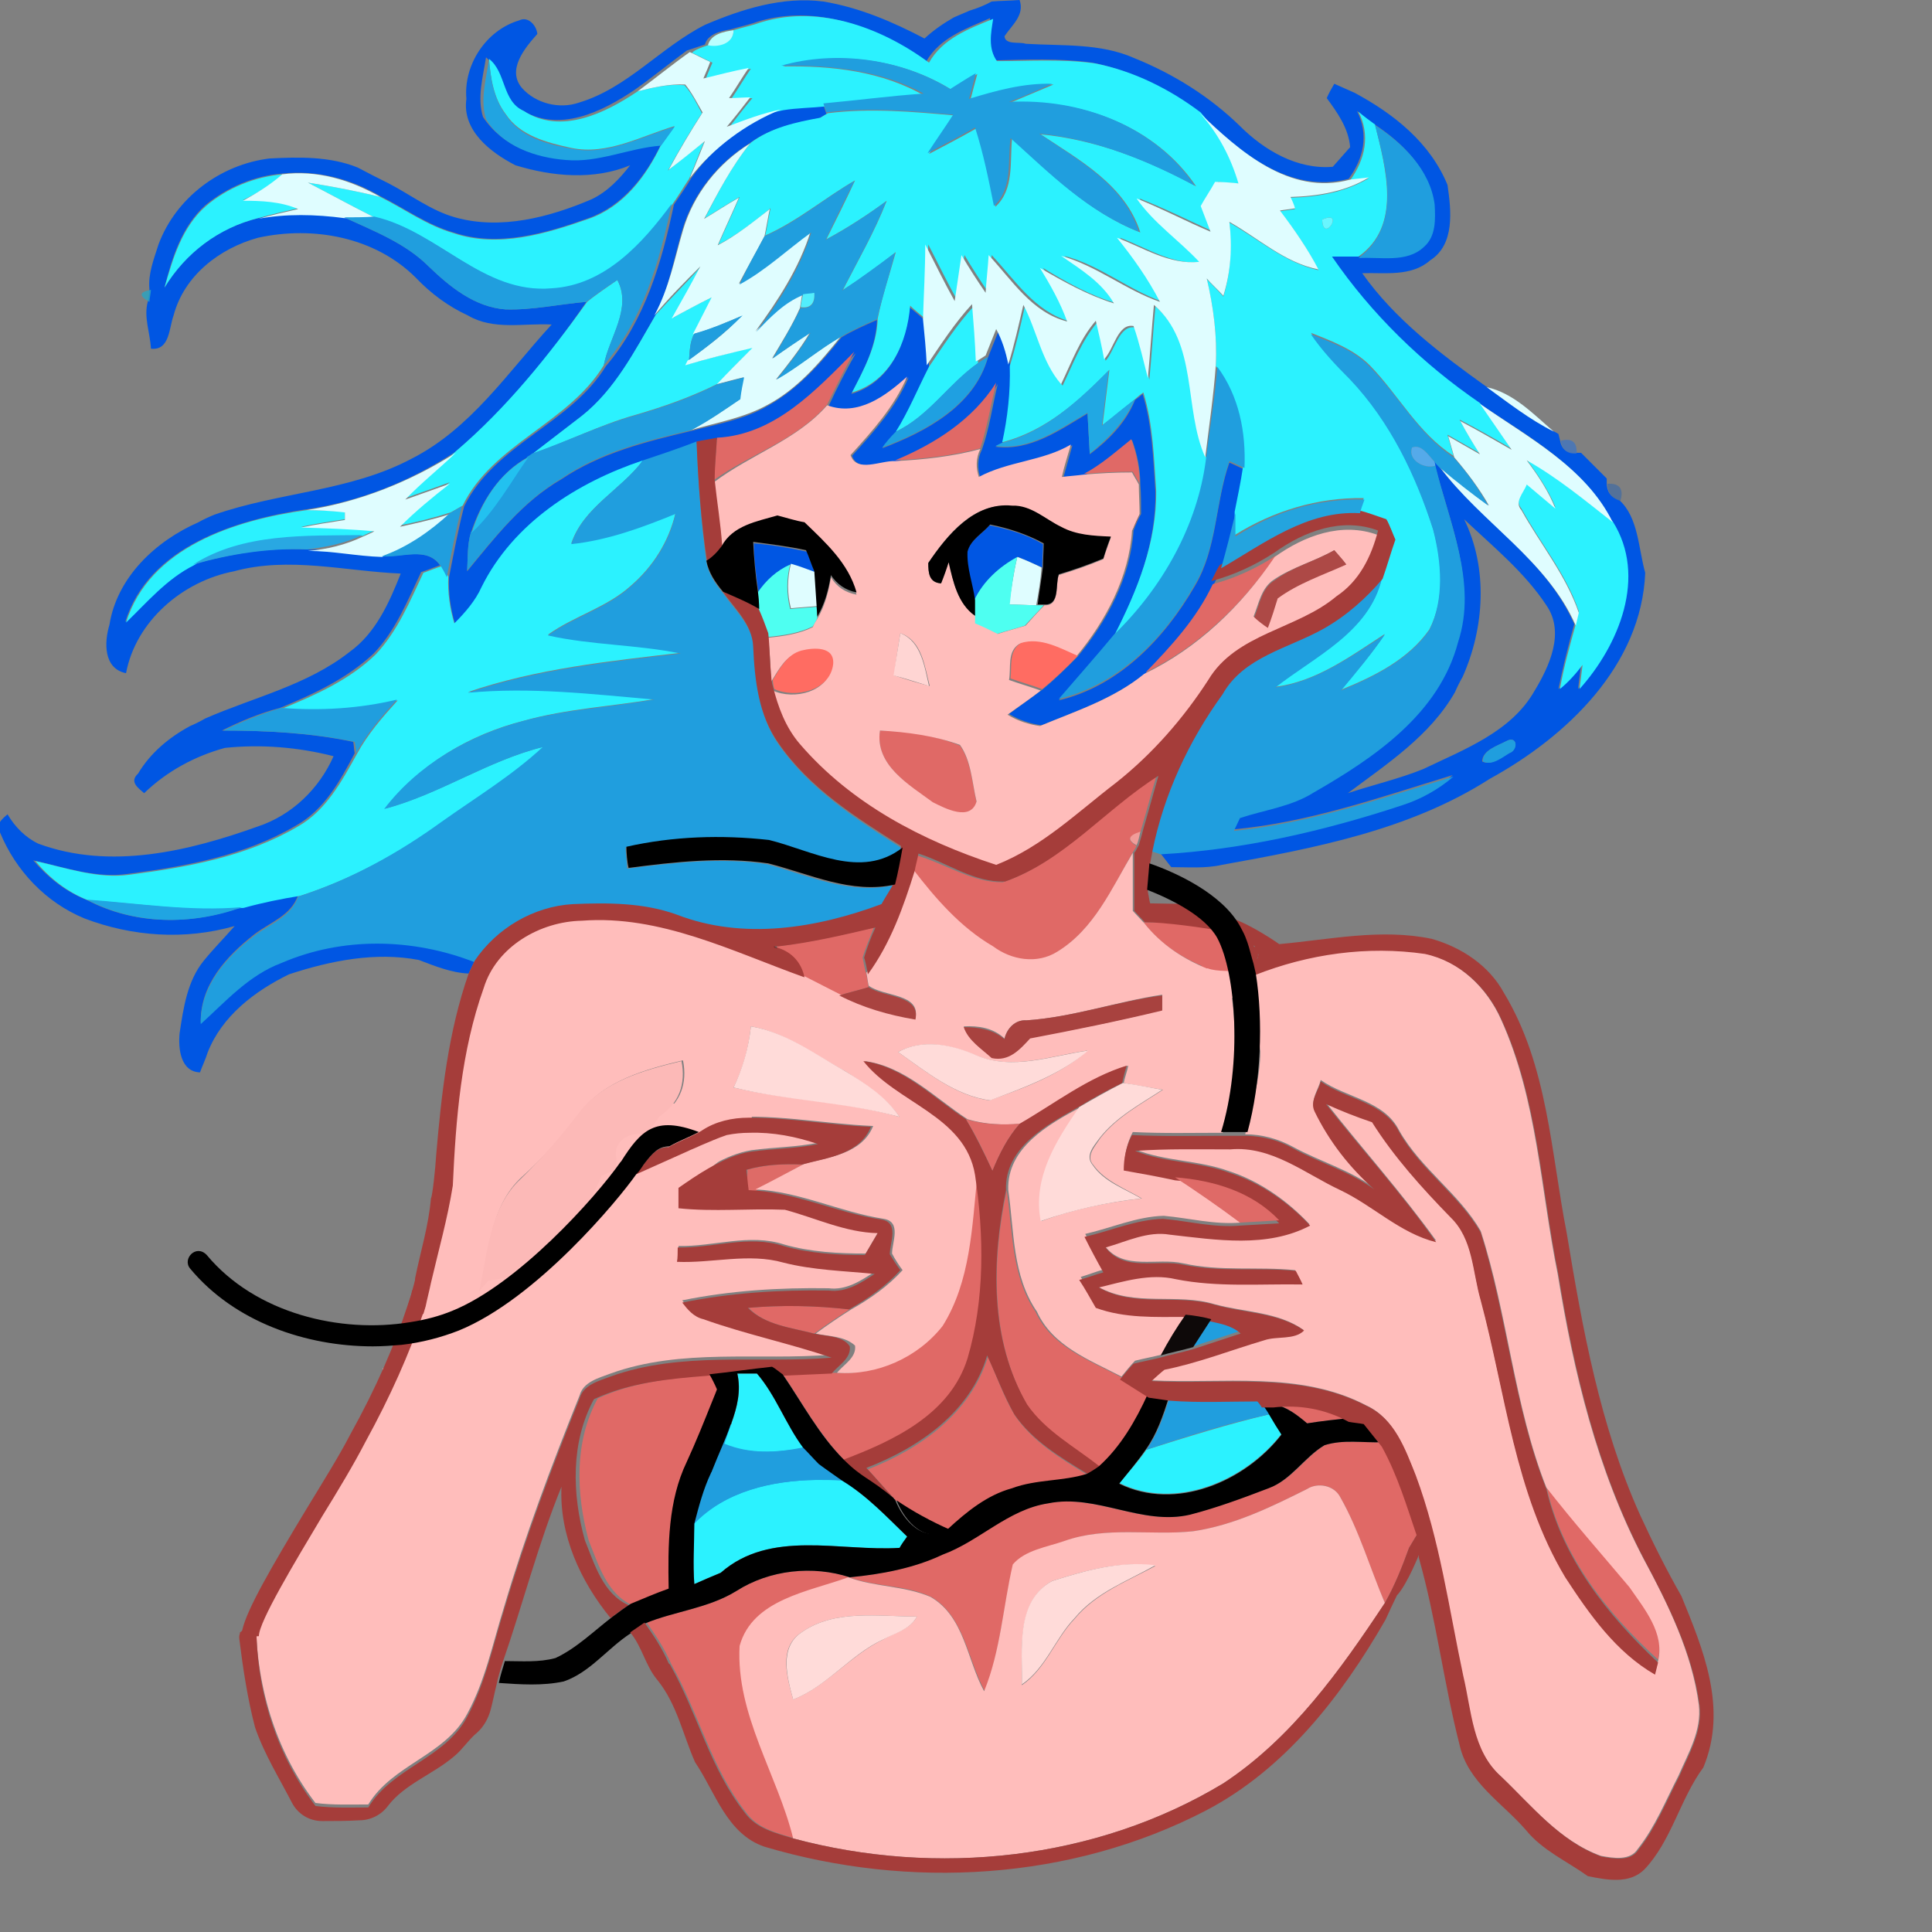 <ns0:svg xmlns:ns0="http://www.w3.org/2000/svg" version="1.1" id="Layer_1" x="0px" y="0px" width="256" height="256" viewBox="0 0 256 256" style="enable-background:new 0 0 256 256;" xml:space="preserve" preserveAspectRatio="xMinYMin meet">
<ns0:rect x="0" y="0" width="256" height="256" fill="#808080" stroke="none"/>
<ns0:style type="text/css">
	.st0{fill:#DE6B67;}
	.st1{fill:#E06966;}
	.st2{fill:#FFBDBB;}
	.st3{fill:#209EDE;}
	.st4{fill:#0056E3;}
	.st5{fill:#2BF2FF;}
	.st6{fill:#BAFFFF;}
	.st7{opacity:0.11;fill:#000918;enable-background:new    ;}
	.st8{fill:#DFFDFF;}
	.st9{fill:#21A4E1;}
	.st10{fill:#4EFFF1;}
	.st11{fill:#A9FAFF;}
	.st12{fill:#68F6FF;}
	.st13{opacity:0.82;fill:#2BA3C1;enable-background:new    ;}
	.st14{fill:#52EFFD;}
	.st15{fill:#1FA0E1;}
	.st16{fill:#21A8E3;}
	.st17{fill:#A53D3A;}
	.st18{opacity:0.8;fill:#4175BE;enable-background:new    ;}
	.st19{fill:#55AAEA;}
	.st20{fill:#22C1F0;}
	.st21{opacity:0.69;fill:#3F6AA4;enable-background:new    ;}
	.st22{fill:#24A4DE;}
	.st23{fill:#816265;}
	.st24{fill:#29A8E2;}
	.st25{fill:#AD4946;}
	.st26{fill:#FFD5D3;}
	.st27{fill:#FF6C62;}
	.st28{fill:#F19C99;}
	.st29{fill:#20A5E2;}
	.st30{opacity:0.29;fill:#2E1010;enable-background:new    ;}
	.st31{fill:#A94340;}
	.st32{fill:#A8423F;}
	.st33{fill:#FFDBD9;}
	.st34{fill:#FCB9B7;}
	.st35{fill:#DF6A67;}
	.st36{fill:#0E0909;}
	.st37{opacity:0.58;fill:#5F2222;enable-background:new    ;}
</ns0:style>
<ns0:g id="_x23_de6b67ff">
	<ns0:path class="st0" d="M99,155c2.4-0.7,5-0.8,7.5-0.7c-2.2,1.1-5.5,3.1-7.7,4.2C98.6,157.8,99.2,155.6,99,155z" />
</ns0:g>
<ns0:path class="st1" d="M162.7,126.1l-4.7,2.5c0,0,6.6,3,6.5,2.5s-0.8-3.6-0.8-3.6L162.7,126.1z" />
<ns0:path class="st2" d="M160,128.3c1.2,0.5,3.6,0.3,3.7,0.4s1.6,2.3,0.6,2.9s-3.5,2.5-4.7,1.1s-1.7-2.1-1.7-2.1L160,128.3z" />
<ns0:path class="st3" d="M98.2,188.9c-1.9-0.1-5.2-0.6-7.2,3.2c-2,3.7-5.4,8.9-2.3,10.1c3.1,1.2,6.7-0.4,12.1-1.3s10.6-2.3,11.3-3.3  c0.6-1,2.9,0.9-0.5-3.4c-3.4-4.3-1.3-4.6-6-5.4C100.9,188,98.2,188.9,98.2,188.9z" />
<ns0:path class="st1" d="M96.4,187.2c0,0-3.7,8-3.8,8.3c-0.1,0.2-1.3,4.2-1.3,4.3s-3.8,1.3-4.9,0c-1.1-1.2-4.9-8.3-3.1-10.2  c1.8-1.8,5.2-4.3,6.4-4.2C90.9,185.5,96.4,187.2,96.4,187.2z" />
<ns0:path class="st2" d="M86,145.8l-4.9,4l-11.6,13.4l-12.6,3.7l-2.8,8.3l-1,3l-2,5.9l-10,17.3l-7.5,13l0.3,0.3l0.3,0.3l7.7,7.6  c0,0,20.3-18.5,21.7-20.2c1.5-1.8,20.3-39.5,20.3-39.5l6.2-4.9l4-3.2l5.3-4.2v-0.5l0.2-2l0.1-0.5L86,145.8z M88.7,151.9  c-1,0.5-2.4,1.4-3.4,2.4C86.5,152.7,87.3,151.9,88.7,151.9z" />
<ns0:g id="_x23_0056e3ff">
	<ns0:path class="st4" d="M93.4,3.3c4.9-2.1,10.3-3.8,15.7-3.1c4.8,0.8,9.2,2.7,13.4,4.9c1.2-1.1,2.5-2,3.9-2.8c0.5-0.2,1.6-0.7,2.1-0.9   c1-0.3,2-0.7,2.9-1.2c1.2-0.1,2.4-0.1,3.7-0.2c0.7,2-1,3.3-2,4.8c0.1,1.2,2,0.7,2.8,1c4.9,0.3,9.9-0.1,14.4,1.9   c5.2,2.1,10,5.1,14,9c3.2,3.2,7.6,5.8,12.3,5.4c0.8-0.9,1.5-1.7,2.3-2.6c-0.2-2.5-1.7-4.6-3.1-6.5c0.2-0.5,0.7-1.4,1-1.9   c0.7,0.3,2,0.9,2.7,1.2c5.2,2.8,10,6.6,12.3,12.2c0.5,3.4,1,7.9-2.3,10c-2.5,2.2-6,1.6-9,1.7c4.3,6.1,10.4,10.7,16.4,15   c2.9,2.1,5.7,4.3,8.9,5.9l0.7,0.4l0.2,0.8c0.2,1.2,0.9,1.8,2.1,1.7h0.7c1.1,1.1,2.2,2.2,3.4,3.4V64c0,1.1,0.5,1.9,1.7,2.3   c2.5,2.3,2.5,6.4,3.4,9.6c-0.5,12.3-10.4,21.7-20.6,27.3c-10.6,6.8-23.3,9.2-35.5,11.4c-2.2,0.5-4.5,0.3-6.7,0.3   c-0.5-0.6-1-1.3-1.5-1.9c10.9-0.6,21.6-3.1,32-6.5c2.5-0.8,4.8-2.1,6.8-3.8c-9.5,2.9-19.1,6.3-29.1,7.2c0.2-0.4,0.6-1.3,0.8-1.7   c3.3-1.1,6.8-1.6,9.8-3.4c8-4.7,16.7-10.4,19.1-19.9c2.6-7.9-1.1-15.8-3-23.4L190,61c0.1,0.2,0.5,0.5,0.6,0.7   c5.6,7.4,14.2,12.3,18,21c-0.8,2.8-1.5,5.7-2.1,8.6c1.1-0.9,2.1-2.1,3-3.2c-0.1,0.8-0.3,2.4-0.4,3.2c5.2-5.9,9-14.9,4.4-22.2   c-3.6-7.3-11.1-11.3-17.6-15.7c-7.6-5.3-14.3-11.8-19.6-19.4c0.9,0,2.7,0,3.5,0c2.9-0.2,6.3,0.8,8.7-1.5c1.7-1.3,1.5-3.7,1.4-5.6   c-0.6-4.6-4.2-8.1-7.9-10.5c-0.8-0.6-1.5-1.1-2.2-1.7c1.6,3.1,0.9,6.3-1.1,9c-8,2.1-14.7-3.8-20-8.9c-4.1-3.1-8.9-5.5-14-6.5   c-4.3-0.6-8.7-0.4-13-0.3c-1.1-1.7-0.8-3.7-0.5-5.6c-3.2,1.4-6.7,2.6-8.5,5.8c-6.4-4.7-15.1-7.9-23-5.1c-1,0.3-1.9,0.5-2.9,0.8   c-1.3,0.2-3,0.6-3.4,2c-0.6,0.2-1.8,0.6-2.4,0.8c-2.3,1.7-4.5,3.5-6.9,5.2C79.8,14.8,74,17.7,69,14.5c-3-1.2-2.4-5.1-4.6-6.9   c-0.4,2.6-1.2,5.3-0.4,7.9c2.6,3.9,7,5.4,11,5.5c4.3,0.4,8.3-1.6,12.6-1.9c-2,4.2-5.1,8.2-9.6,9.8c-5.6,2-12,3.9-17.9,1.9   c-3.5-1-6.5-3.2-9.7-4.8c-3.9-2.3-8.4-3.5-13-3c-3.7,0.3-7.3,1.8-10.2,4.2c-3.1,2.8-4.4,6.9-5.4,10.9c2.8-4.6,7.1-7.9,12.4-9.2   c3.8-0.7,7.6-0.6,11.4-0.1c3.9,1.8,8.1,3.4,11.2,6.5C59.6,38,62.9,40.7,67,41c3.6,0.1,7.1-0.7,10.7-1c-5,7.3-10.7,14.2-17.4,19.9   c-6,3.9-12.7,6.6-19.8,7.6c-9.3,1.4-20.8,4.9-23.9,14.9c2.8-2.7,5.4-5.8,8.9-7.6c4.9-1.4,10-2.3,15.2-2c3.3,0,6.5,0.6,9.8,0.8   c2.6,0.4,6-1.3,7.8,1.3c-0.6,0.2-1.8,0.7-2.5,0.9c-1.8,3.8-3.4,7.8-6.3,10.8c-3.5,3.3-8,5.4-12.4,7.2c-2.7,0.7-5.3,1.8-7.7,3   c5.8,0,11.7,0.3,17.4,1.5c0.1,0.4,0.1,1.1,0.2,1.5c-1.9,3.6-4,7.5-7.8,9.6c-6.8,4-14.6,5.4-22.3,6.4c-4.3,0.6-8.4-0.9-12.5-1.8   c1.9,2.2,4.2,4.1,7,5.2c6.4,3.4,13.9,3.4,20.6,1c2.5-0.6,5-1.1,7.5-1.6c-0.9,2.7-3.7,3.6-5.8,5.2c-3.7,2.9-7.2,6.7-7.1,11.7   c3.4-2.9,6.4-6.5,10.7-8.1c8.1-3.5,17.4-3.3,25.6-0.1c-0.2,0.4-0.6,1.3-0.8,1.7c-2.3-0.1-4.5-1-6.6-1.8c-5.8-1.1-11.7,0.1-17.2,1.9   c-4.5,2.2-8.9,5.5-10.8,10.4c-0.2,0.7-0.8,2-1,2.6c-2.6-0.1-2.9-3.2-2.7-5.2c0.5-3.3,1-6.9,3.2-9.6c1.3-1.6,2.7-3,4.1-4.6   c-6.6,1.9-13.6,1.4-19.9-1c-5.1-2.1-9.1-6.3-11.2-11.4c-0.7-1,0.3-1.8,1-2.4c1,1.7,2.4,3.1,4.1,3.9c9.5,3.5,19.9,1,29.1-2.3   c4.5-1.5,8.1-5,10-9.3c-4.7-1.2-9.6-1.6-14.4-1.1c-4,1.1-7.7,3.1-10.7,6c-0.8-0.7-2-1.5-0.8-2.6c1.6-2.7,4.1-4.8,6.9-6.3   c0.5-0.2,1.5-0.7,2-1c6.4-2.8,13.5-4.4,19.1-8.8c3.5-2.5,5.3-6.6,6.8-10.4c-7.3-0.3-14.8-2.3-22.1-0.3c-6.8,1.3-13,6.6-14.3,13.5   c-3-0.6-2.9-4.1-2.2-6.4c1-6.3,6.1-11.1,11.8-13.6c0.5-0.3,1.6-0.8,2.1-1c8.6-3,18-3.1,26.1-7.4c7.9-4,12.8-11.5,18.6-17.8   c-3.7-0.2-7.7,0.8-11.1-1.2c-2.6-1.2-4.9-2.9-6.9-5c-5.4-5.4-13.6-6.9-20.9-5.3c-5.1,1.4-9.8,5-11.2,10.3c-0.6,1.6-0.5,4.7-3,4.4   c-0.1-2.1-1-4.2-0.4-6.3c0.1-0.4,0.2-1.2,0.2-1.6c-0.2-2,0.6-4,1.2-5.9c2.3-6.2,8.2-10.6,14.7-11.4c3.9-0.2,8-0.3,11.7,1.2   c1.3,0.7,2.7,1.4,4.1,2.1c2.9,1.5,5.6,3.6,8.8,4.5c6,1.7,12.5,0,18.1-2.4c2.1-1,3.7-2.7,5.1-4.5c-4.8,2-10.3,1.5-15.2,0   c-3.3-1.7-7.1-4.6-6.5-8.8c-0.4-4.5,2.6-9.1,7-10.4c1.2-0.6,2.3,0.7,2.4,1.8c-1.7,1.9-4.1,4.8-2,7.2c1.8,2,4.9,2.8,7.5,1.9   C83.1,11.7,87.5,6.3,93.4,3.3 M66.4,6.7C66.7,6.9,66.7,6.9,66.4,6.7 M194,68.8c3.2,6.5,2.7,14.4-0.2,20.9c-0.3,0.5-0.8,1.5-1,2   c-3.3,5.8-9,9.5-14.2,13.4c3.3-1.1,6.8-1.9,10-3.2c5.4-2.6,11.6-4.9,14.7-10.3c2-3.3,4.1-7.8,1.6-11.4   C202,75.8,197.8,72.4,194,68.8 M199.6,98.2c-1.1,0.6-3.2,1.2-3.2,2.7c1.2,0.6,2.5-0.6,3.5-1.1C201.2,99.4,201.1,97.4,199.6,98.2z" />
	<ns0:path class="st4" d="M103.5,14.4c1.9-0.3,3.8-0.3,5.6-0.5l0.4,1.2l-1,0.6c-3.2,0.6-6.5,1.3-9.2,3.3c-4.2,2.6-7.5,6.7-8.9,11.5   c-1.1,3.8-1.8,7.7-3.5,11.2c-2.8,4.8-5.4,10-9.9,13.5c-2.2,1.7-4.3,3.3-6.5,5c-0.2,0.1-0.5,0.3-0.6,0.4c-3.8,2.1-6.2,6-7.5,10   c-0.5,1.6-0.4,3.4-0.5,5.1c3.7-4.5,7.3-9.2,12.5-12.2c5.2-3.5,11.3-5,17.2-6.4c3.4-0.9,7-1.5,10.1-3.3c4-2.2,7-5.6,9.8-9.1   c1.5-0.9,3.1-1.6,4.7-2.3c-0.1,3.6-1.8,6.7-3.4,9.8c5.1-1.5,7.3-6.6,7.7-11.5c0.5,0.4,1.6,1.3,2.1,1.8c0.2,2,0.4,4.1,0.5,6.1   c-1.4,2.9-2.7,5.9-4.4,8.7c-0.6,0.7-1.2,1.4-1.8,2.1c5.8-2.2,12.2-5.6,14-12c0.5-1.2,0.9-2.3,1.4-3.5c0.8,1.5,1.3,3,1.6,4.7   c0.2,3.4-0.3,6.9-1.1,10.2l-0.9,0.4c4.6,0.6,8.5-2.2,12.2-4.4c0.1,1.8,0.2,3.6,0.3,5.4c2.5-1.9,4.8-4.2,6-7.2   c0.3-0.2,0.8-0.6,1-0.8c1.3,4.2,1.4,8.6,1.7,13c0.1,6.8-2.4,13.2-5.5,19.1c-2.4,2.9-4.9,5.6-7.3,8.5c8-1.9,14-8.2,18-15.1   c3-5,2.7-11,4.6-16.4c0.5,0.2,1.5,0.7,2,0.9c-0.3,2-0.8,4-1.1,5.9c-0.6,2.4-1.2,4.9-1.9,7.3l-0.3,0.5c-0.2,0.4-0.6,1.2-0.8,1.6   c-2.2,4.5-5.5,8.2-9,11.7c-4.1,3.3-9.1,5-13.8,6.9c-1.5-0.2-3-0.7-4.3-1.5c1.5-1.1,2.9-2.1,4.4-3.2c1.7-1.4,3.2-2.9,4.7-4.4   c3.9-4.7,7-10.5,7.4-16.7c0.2-0.6,0.7-1.7,1-2.2c0-1.3,0-2.6-0.1-3.9c0-2-0.4-4-1.1-5.9c-2,1.7-4,3.4-6.3,4.7   c-0.7,0.1-2.1,0.2-2.8,0.3c0.4-1.4,0.8-2.9,1.2-4.3c-3.8,2.3-8.4,2.3-12.2,4.3c-0.4-1.2-0.4-2.5,0.2-3.7c1-2.8,1.4-5.8,2.1-8.7   c-3.1,4.9-8.2,8.1-13.4,10.3c-1.8-0.1-5.1,1.5-5.9-0.8c2.9-3.2,5.8-6.4,7.5-10.4c-2.9,2.6-6.5,5.3-10.6,3.8c1.1-2.4,2.3-4.7,3.6-7   c-5.1,5.1-10.5,11-18.2,11.4c-0.9,0.1-1.8,0.3-2.7,0.5c-2.4,0.9-4.7,1.7-7.1,2.5c-8.7,2.9-17.2,8.3-21.3,16.7   c-0.9,1.9-2.2,3.4-3.8,4.8c-0.6-2-0.9-4.1-0.8-6.2c0.6-3.1,1.2-6.3,2-9.4c4.1-8.3,14.1-10.9,18.8-18.6c5.2-6.1,7.4-13.8,9-21.4   c0.8-1.2,1.6-2.3,2.3-3.5C94.5,19.5,98.7,16.3,103.5,14.4z" />
	<ns0:path class="st4" d="M128.1,73.2c0.4-1.6,2-2.4,3-3.6c2.4,0.5,4.9,1.2,7.1,2.5c0,0.8-0.1,2.4-0.1,3.1c-1.1-0.5-2.1-0.9-3.2-1.4   c-2.5,1.3-4.5,3.2-5.7,5.7C128.7,77.4,128,75.3,128.1,73.2z" />
	<ns0:path class="st4" d="M99.9,72c2.4,0.2,4.7,0.6,7,1.1c0.4,0.9,0.7,1.9,1.1,2.8c-1.1-0.4-2.1-0.8-3.2-1.1c-1.8,0.8-3.3,2.1-4.3,3.7   C100.2,76.3,99.9,74.2,99.9,72z" />
</ns0:g>
<ns0:g id="_x23_2bf2ffff">
	<ns0:path class="st5" d="M100.1,3.2c7.9-2.8,16.5,0.3,23,5.1c1.8-3.2,5.3-4.5,8.5-5.8c-0.3,1.9-0.7,3.9,0.5,5.6c4.3,0,8.7-0.3,13,0.3   c5.1,1,9.9,3.4,14,6.5c2.4,2.8,4.2,6,5.4,9.4c-0.8,0-2.3-0.1-3.1-0.2c-0.6,1.1-1.3,2.1-1.9,3.2c0.4,1.1,0.9,2.3,1.3,3.4   c-3.3-1.5-6.5-3.1-9.8-4.4c2.3,3.3,5.6,5.5,8.3,8.4c-3.9,0.5-7.4-1.9-10.9-3.2c2.1,2.7,4.1,5.5,5.7,8.5c-4.6-1.6-8.4-4.9-13.1-6.1   c2.6,1.8,5.4,3.5,7,6.3c-3.5-1-6.7-2.8-9.8-4.7c1.4,2.2,2.7,4.6,3.6,7.1c-4.7-1.3-7.3-5.5-10.4-8.8c-0.1,1.6-0.3,3.3-0.4,5   c-1.1-1.6-2.2-3.3-3.2-5c-0.3,2-0.6,4-0.9,6.1c-1.4-2.5-2.6-5-3.9-7.5c-0.1,3.3-0.2,6.6-0.3,9.9c-0.5-0.4-1.6-1.3-2.1-1.8   c-0.4,4.9-2.6,10-7.7,11.5c1.6-3.1,3.3-6.2,3.4-9.8c0.6-3,1.6-5.9,2.4-8.8c-2.3,1.8-4.6,3.5-7,5c2-3.9,4.2-7.7,5.8-11.8   c-2.6,1.9-5.2,3.6-8,5.1c1.3-2.6,2.6-5.2,3.8-7.8c-4,2.3-7.6,5.4-11.9,7.3c0.2-0.9,0.5-2.7,0.7-3.6c-2.2,1.8-4.4,3.5-6.9,4.8   c0.9-2.1,1.9-4.2,2.8-6.3c-1.6,0.9-3.1,1.9-4.6,2.8c1.8-3.5,3.6-7,6.1-10c2.7-2,5.9-2.7,9.2-3.3l1-0.6c5.6-0.7,11.2-0.2,16.8,0.3   c-1.1,1.7-2.3,3.4-3.4,5.1c2.1-1.1,4.2-2.2,6.3-3.4c1.1,3.4,1.9,6.9,2.5,10.4c2.5-2.3,1.9-5.9,2.2-9c5.2,4.7,10.3,9.8,17,12.4   c-2-6.3-8.1-9.6-13.2-13c7.3,0.7,14.2,3.4,20.6,6.9c-5.4-8-15.2-11.6-24.6-11.1c1.9-0.8,3.8-1.6,5.7-2.4c-3.8-0.2-7.4,0.9-11,2   c0.3-1.2,0.6-2.3,0.9-3.4c-1.1,0.7-2.3,1.4-3.4,2.1c-6.6-4.1-15-5.2-22.4-3.1c6.5-0.1,13.2,0.6,19,4c-4.5,0.3-8.9,0.8-13.3,1.3   c-1.9,0.2-3.8,0.2-5.6,0.5c-2.5,0.5-4.8,1.4-7.2,2.3c1-1.3,2-2.6,3.1-3.9c-0.7,0-2.1,0.1-2.8,0.1c0.9-1.3,1.7-2.7,2.6-4   c-2,0.5-4,1-6,1.4c0.2-0.6,0.7-1.7,0.9-2.2c-0.7-0.3-2-1-2.7-1.3c0.3-0.4,1.5-0.8,2.1-1c1.4,0.2,3.4-0.3,3.4-2   C98.2,3.7,99.1,3.5,100.1,3.2z" />
	<ns0:path class="st5" d="M64.8,7.8c2.3,1.8,1.7,5.6,4.6,6.9c4.9,3.2,10.8,0.3,15.1-2.6c2-0.5,4.1-1,6.2-0.8c1,1.1,1.6,2.4,2.3,3.7   c-1.6,2.5-3.1,5-4.5,7.6c1.6-1.3,3.2-2.6,4.8-3.8c-0.7,1.6-1.3,3.3-2,4.9c-0.8,1.2-1.5,2.4-2.3,3.5c-3.9,5.3-8.9,10.8-15.9,11.2   C64,39,58,30.6,49.6,28.8c-3-1.5-5.9-3.1-8.8-4.6c3.2,0.5,6.4,1.1,9.6,1.9c3.2,1.6,6.2,3.8,9.7,4.8C66,32.9,72.3,31,78,29   c4.6-1.6,7.6-5.6,9.6-9.8c0.6-0.8,1.2-1.7,1.8-2.5c-4.4,1.3-8.9,3.9-13.7,2.9c-3.2-0.7-6.8-1.6-8.7-4.5C65.4,13,65,10.3,64.8,7.8    M87.4,23.4C87.9,23.8,87.9,23.8,87.4,23.4z" />
	<ns0:path class="st5" d="M180,14.8c0.7,0.6,1.5,1.2,2.2,1.7c1.4,5.8,3.6,13.4-2.2,17.5c-0.9,0-2.7,0-3.5,0c5.2,7.6,12,14.2,19.6,19.4   c1.4,2,2.7,4,4.1,6c-2.2-1.3-4.5-2.6-6.8-3.8c0.8,1.5,1.7,3,2.6,4.4c-1.4-0.8-2.8-1.6-4.2-2.4c0.2,0.7,0.6,2.1,0.8,2.8   c-4.7-3-7.3-8.1-11.1-12c-2.1-2.1-5-3.2-7.8-4.3c1.5,2.2,3.3,4.1,5.2,6.1c5.3,5.6,8.7,12.6,11,19.9c1.2,4.3,1.6,9.2-0.5,13.3   c-2.8,4-7.3,6.2-11.7,8c2-2.4,4.1-4.8,5.8-7.4c-4.5,2.9-9,6.3-14.5,7c5.3-4.1,12.4-7.3,14.1-14.4c0.6-1.7,1.2-3.5,1.7-5.2   c-0.2-0.6-0.7-1.8-1-2.4c-1.2-0.4-2.5-0.9-3.7-1.2c0.1-0.5,0.5-1.4,0.6-1.8c-6.1-0.1-12,1.7-17.1,4.9c0-0.8,0-2.3,0-3.1   c0.4-2,0.8-3.9,1.1-5.9c0.1-4.7-0.8-9.6-3.6-13.4c0.2-3.9-0.3-7.8-1.2-11.5c0.6,0.6,1.7,1.7,2.2,2.3c1-3.2,1.1-6.5,0.8-9.8   c3.9,2.2,7.3,5.3,11.8,6.3c-1.4-2.8-3.2-5.4-5.1-7.8c0.5-0.1,1.5-0.2,2-0.3c-0.2-0.4-0.5-1.1-0.6-1.5c3.6-0.1,7.2-0.7,10.4-2.6   c-0.6,0.1-1.9,0.2-2.5,0.3C180.9,21.1,181.6,17.9,180,14.8 M175.2,29.1C175.3,32.4,178.3,27.7,175.2,29.1z" />
	<ns0:path class="st5" d="M27.3,27.3c2.8-2.4,6.5-3.9,10.2-4.2c-1.6,1.4-3.4,2.5-5.3,3.4c2.5,0,5,0.1,7.3,1.1c-1.8,0.4-3.5,0.8-5.3,1.3   c-5.2,1.3-9.6,4.6-12.4,9.2C22.9,34.3,24.1,30.1,27.3,27.3z" />
	<ns0:path class="st5" d="M86.9,41.7c2-2.2,4.1-4.3,6.1-6.5c-1.2,2.3-2.5,4.6-3.8,6.9c1.7-1,3.5-1.9,5.3-2.8c-0.8,1.7-1.7,3.3-2.5,4.9   c-0.6,1.1-0.6,2.3-0.7,3.5L91,48.3c2.9-0.8,5.9-1.6,8.9-2.3c-1.6,1.5-3.2,3.1-4.7,4.8c-3.6,1.8-7.3,3.1-11.1,4.2   c-4.6,1.3-8.9,3.5-13.5,5.1c2.2-1.7,4.3-3.3,6.5-5C81.5,51.6,84.1,46.5,86.9,41.7z" />
	<ns0:path class="st5" d="M81.8,37.1c2,3.8-1.1,7.6-1.8,11.3C75.3,56.1,65.3,58.8,61.3,67c-0.4,0.2-1.2,0.7-1.6,0.9   c-2.2,0.7-4.5,1.3-6.7,1.7c2-2.1,4.3-3.9,6.6-5.7c-1.9,0.7-3.9,1.4-5.9,2.1c2.2-2.2,4.5-4.1,6.7-6.2c6.7-5.7,12.3-12.7,17.4-19.8   C79,39,80.4,38.1,81.8,37.1z" />
	<ns0:path class="st5" d="M123.1,48.6c1.9-2.8,3.7-5.6,6-8.1c0.2,2.5,0.4,5.1,0.5,7.6c-3.9,2.8-6.5,7-10.9,9.1   C120.4,54.5,121.6,51.5,123.1,48.6z" />
	<ns0:path class="st5" d="M133.8,48.5c0.8-2.6,1.4-5.2,2-7.9c1.9,3.4,2.5,7.5,5,10.5c1.4-2.9,2.5-5.9,4.6-8.4c0.4,1.7,0.7,3.4,1.1,5.1   c1.2-1.3,1.8-4.8,3.9-4.4c0.7,2.3,1.2,4.6,1.9,6.9c0.3-3.2,0.5-6.5,0.8-9.7c5.9,5.1,3.9,13.7,6.8,20.2c-1.1,8.9-5.8,17.2-12.2,23.3   c3-5.9,5.6-12.3,5.5-19.1c-0.3-4.3-0.4-8.8-1.7-13c-0.3,0.2-0.8,0.6-1,0.8c-1.5,1.2-2.9,2.4-4.4,3.5c0.3-2.4,0.6-4.9,0.9-7.3   c-4,4.1-8.4,8.1-14.2,9.6C133.5,55.4,133.9,51.9,133.8,48.5z" />
	<ns0:path class="st5" d="M63.8,77.8C68,69.3,76.5,63.9,85.2,61c-2.9,3.9-7.9,6.2-9.5,11c4.8-0.5,9.4-2.2,13.8-4c-0.9,3.8-3,7.1-5.9,9.6   c-3.2,2.9-7.5,4-11,6.5c5.8,1.2,11.8,1.2,17.6,2.4c-9.5,1.1-19.1,2.1-28.2,5.2c8.4-0.8,16.7,0.2,25,0.9c-5.9,1-11.9,1.3-17.6,2.9   c-7.1,1.8-13.8,5.7-18.2,11.6c7.3-2,13.6-6.4,21-8.2c-4.1,3.8-8.9,6.7-13.4,9.9c-5.8,4.2-12.2,7.7-19,9.9c-2.5,0.4-5,0.9-7.5,1.6   c-6.9,0.6-13.8-0.6-20.6-1c-2.8-1.1-5.1-2.9-7-5.2c4.1,0.9,8.3,2.4,12.5,1.8c7.7-1,15.5-2.4,22.3-6.4c3.7-2.1,5.8-6,7.8-9.6   c1.4-2.6,3.4-4.9,5.4-7.1c-5,1.2-10.2,1.5-15.3,1.1c4.4-1.8,8.9-3.8,12.4-7.2c2.9-3.1,4.5-7,6.3-10.8c0.6-0.2,1.8-0.7,2.5-0.9   c0.2,0.4,0.6,1.1,0.8,1.4c-0.1,2.1,0.2,4.2,0.8,6.2C61.6,81.2,63,79.6,63.8,77.8z" />
	<ns0:path class="st5" d="M202.3,60.9c4.1,2.3,7.7,5.4,11.4,8.2c4.6,7.3,0.8,16.4-4.4,22.2c0.1-0.8,0.3-2.4,0.4-3.2   c-0.9,1.2-1.9,2.3-3,3.2c0.5-2.9,1.3-5.7,2.1-8.6c0.1-0.4,0.3-1.3,0.4-1.7c-1.7-5-5.1-9-7.6-13.6c-1-1.2,0.3-2.4,0.7-3.4   c1.2,1.1,2.5,2.2,3.8,3.2C205.2,65,203.8,62.9,202.3,60.9z" />
	<ns0:path class="st5" d="M16.7,82.5c3.1-10,14.5-13.6,23.9-14.9c1.7,0,3.4,0.1,5.1,0.2v1c-2,0.3-3.9,0.6-5.8,1c3.2,0.2,6.5,0.2,9.7,0.5   c-0.4,0.2-1.2,0.5-1.5,0.7c-7.5,0.1-15.8-0.3-22.4,3.9C22.1,76.7,19.5,79.8,16.7,82.5z" />
	<ns0:path class="st5" d="M97.7,182c0.7,0,1.9,0,2.6,0c2.5,2.9,3.8,6.7,6.1,9.8c-3.5,0.7-7,0.9-10.4-0.5C96.9,188.4,98.5,185.3,97.7,182   z" />
	<ns0:path class="st5" d="M151.9,192.1c5.4-1.7,10.8-3.4,16.3-4.7c0.4,0.7,1.2,2,1.6,2.6c-4.8,6.2-14,10.2-21.5,6.5   C149.5,195.1,150.8,193.7,151.9,192.1z" />
	<ns0:path class="st5" d="M92,201.9c4.1-4.3,10.3-5.7,16.1-5.8c1.2,0,2.3,0,3.5,0.1c3.3,2,5.9,4.8,8.6,7.4c-0.2,0.4-0.8,1.1-1,1.5   c-7.9,0.5-17.1-2.5-23.7,3.3c-1.2,0.5-2.4,1-3.5,1.5C91.8,207.3,91.9,204.6,92,201.9z" />
</ns0:g>
<ns0:g id="_x23_baffffff">
	<ns0:path class="st6" d="M93.8,6c0.4-1.5,2.1-1.8,3.4-2C97.2,5.8,95.2,6.3,93.8,6z" />
</ns0:g>
<ns0:g id="_x23_0009181b">
	<ns0:path class="st7" d="M66.4,6.7C66.7,6.9,66.7,6.9,66.4,6.7z" />
</ns0:g>
<ns0:g id="_x23_dffdffff">
	<ns0:path class="st8" d="M84.5,12.1c2.3-1.7,4.5-3.5,6.9-5.2c0.7,0.3,2,1,2.7,1.3c-0.2,0.6-0.7,1.7-0.9,2.2c2-0.5,4-1,6-1.4   c-0.9,1.3-1.7,2.7-2.6,4c0.7,0,2.1-0.1,2.8-0.1c-1,1.3-2,2.6-3.1,3.9c2.4-0.9,4.7-1.8,7.2-2.3c-4.7,1.9-9,5.1-12.1,9.1   c0.7-1.6,1.3-3.2,2-4.9c-1.6,1.3-3.2,2.6-4.8,3.8c1.4-2.6,2.9-5.1,4.5-7.6c-0.7-1.2-1.4-2.6-2.3-3.7C88.6,11.1,86.5,11.6,84.5,12.1   z" />
	<ns0:path class="st8" d="M158.9,14.9c5.3,5.1,12,11.1,20,8.9c0.6-0.1,1.9-0.2,2.5-0.3c-3.1,1.9-6.8,2.5-10.4,2.6   c0.2,0.4,0.5,1.1,0.6,1.5c-0.5,0.1-1.5,0.2-2,0.3c1.9,2.5,3.7,5.1,5.1,7.8c-4.5-0.9-7.9-4.1-11.8-6.3c0.4,3.3,0.2,6.6-0.8,9.8   c-0.5-0.6-1.7-1.7-2.2-2.3c0.9,3.8,1.4,7.7,1.2,11.5c-0.3,4.1-0.9,8.1-1.4,12.2c-2.9-6.5-0.9-15.1-6.8-20.2   c-0.3,3.2-0.5,6.5-0.8,9.7c-0.6-2.3-1.1-4.6-1.9-6.9c-2.1-0.4-2.6,3.1-3.9,4.4c-0.3-1.7-0.7-3.4-1.1-5.1c-2.1,2.4-3.2,5.5-4.6,8.4   c-2.6-3-3.2-7.1-5-10.5c-0.6,2.6-1.2,5.3-2,7.9c-0.3-1.6-0.8-3.2-1.6-4.7c-0.5,1.2-0.9,2.3-1.4,3.5c-0.3,0.2-0.9,0.6-1.3,0.8   c-0.1-2.6-0.3-5.1-0.5-7.6c-2.3,2.5-4.1,5.3-6,8.1c-0.1-2.1-0.3-4.1-0.5-6.1c0.1-3.3,0.3-6.6,0.3-9.9c1.3,2.5,2.5,5,3.9,7.5   c0.3-2,0.6-4,0.9-6.1c1,1.7,2.1,3.4,3.2,5c0.1-1.7,0.3-3.3,0.4-5c3.1,3.3,5.7,7.6,10.4,8.8c-0.9-2.5-2.2-4.8-3.6-7.1   c3.1,1.8,6.3,3.6,9.8,4.7c-1.6-2.8-4.4-4.5-7-6.3c4.7,1.3,8.5,4.5,13.1,6.1c-1.6-3.1-3.6-5.9-5.7-8.5c3.5,1.3,6.9,3.6,10.9,3.2   c-2.7-2.9-6-5.1-8.3-8.4c3.3,1.3,6.5,3,9.8,4.4c-0.4-1.1-0.9-2.3-1.3-3.4c0.6-1.1,1.3-2.1,1.9-3.2c0.8,0,2.3,0.1,3.1,0.2   C163.1,20.9,161.4,17.6,158.9,14.9z" />
	<ns0:path class="st8" d="M90.5,30.5c1.4-4.8,4.7-8.9,8.9-11.5c-2.5,3.1-4.3,6.6-6.1,10c1.5-0.9,3-1.9,4.6-2.8c-0.9,2.1-1.9,4.2-2.8,6.3   c2.5-1.3,4.7-3.1,6.9-4.8c-0.2,0.9-0.5,2.7-0.7,3.6c-1.1,2.1-2.3,4.2-3.4,6.3c3.4-1.9,6.3-4.6,9.5-6.9c-1.5,4.8-4.3,9.1-7.3,13.2   c1.9-1.8,3.7-3.9,6.2-4.9c-0.1,0.4-0.2,1.3-0.3,1.8c-1,2.3-2.4,4.5-3.7,6.7c1.7-1.1,3.3-2.3,5-3.4c-1.3,2.2-2.9,4.2-4.5,6.2   c3-1.7,5.6-3.9,8.6-5.7c-2.8,3.5-5.8,7-9.8,9.1c-3.1,1.7-6.7,2.3-10.1,3.3c2.3-1.2,4.4-2.6,6.5-4.1c0.2-1,0.3-1.9,0.5-2.9   c-0.9,0.2-2.7,0.7-3.5,0.9c1.5-1.6,3.1-3.2,4.7-4.8c-3,0.7-5.9,1.4-8.9,2.3l0.3-0.6c2.5-1.8,5-3.6,7.1-5.9   c-2.1,0.9-4.2,1.8-6.4,2.4c0.8-1.6,1.7-3.3,2.5-4.9c-1.8,0.9-3.5,1.8-5.3,2.8c1.3-2.3,2.6-4.6,3.8-6.9c-2.1,2.1-4.2,4.2-6.1,6.5   C88.7,38.1,89.4,34.2,90.5,30.5z" />
	<ns0:path class="st8" d="M37.4,23.1c4.5-0.6,9,0.7,13,3c-3.2-0.8-6.4-1.4-9.6-1.9c2.9,1.5,5.8,3.1,8.8,4.6c-1,0-3,0.1-4,0.1   c-3.8-0.5-7.7-0.6-11.4,0.1c1.8-0.5,3.5-0.9,5.3-1.3c-2.3-1-4.9-1.1-7.3-1.1C34,25.6,35.8,24.5,37.4,23.1z" />
	<ns0:path class="st8" d="M197,51.3c3.6,0.8,6.2,3.6,8.9,5.9C202.7,55.6,199.9,53.4,197,51.3z" />
	<ns0:path class="st8" d="M196.1,53.5c6.4,4.5,14,8.4,17.6,15.7c-3.7-2.9-7.3-5.9-11.4-8.2c1.5,2,2.9,4.1,3.8,6.4   c-1.3-1.1-2.5-2.1-3.8-3.2c-0.4,1.1-1.7,2.3-0.7,3.4c2.5,4.5,5.9,8.6,7.6,13.6c-0.1,0.4-0.3,1.3-0.4,1.7c-3.8-8.7-12.5-13.6-18-21   c2.1,1.7,4.2,3.5,6.5,5.1c-1.3-2.3-2.9-4.4-4.6-6.4c-0.2-0.7-0.6-2.1-0.8-2.8c1.4,0.8,2.8,1.6,4.2,2.4c-0.9-1.4-1.8-2.9-2.6-4.4   c2.3,1.2,4.5,2.5,6.8,3.8C198.8,57.4,197.4,55.4,196.1,53.5z" />
	<ns0:path class="st8" d="M40.6,67.6c7.1-1.1,13.8-3.8,19.8-7.6c-2.2,2.1-4.6,4-6.7,6.2c2-0.7,3.9-1.4,5.9-2.1c-2.3,1.8-4.5,3.6-6.6,5.7   c2.3-0.5,4.5-1,6.7-1.7c-2.7,2.4-5.6,4.6-9.1,5.7c-3.3-0.1-6.5-0.8-9.8-0.8c2.5-0.2,5-0.8,7.3-1.9c0.4-0.2,1.2-0.5,1.5-0.7   c-3.2-0.3-6.5-0.4-9.7-0.5c1.9-0.4,3.9-0.7,5.8-1v-1C43.9,67.7,42.3,67.6,40.6,67.6z" />
	<ns0:path class="st8" d="M134.8,73.8c1.1,0.4,2.2,0.9,3.2,1.4c-0.1,1.7-0.4,3.4-0.7,5c-0.9,0-2.7-0.1-3.6-0.1   C134,78,134.3,75.9,134.8,73.8z" />
	<ns0:path class="st8" d="M104.8,74.7c1.1,0.3,2.1,0.7,3.2,1.1c0.1,1.5,0.2,3,0.3,4.5c-0.9,0.1-2.6,0.2-3.5,0.3   C104.3,78.7,104.3,76.7,104.8,74.7z" />
</ns0:g>
<ns0:g id="_x23_209edeff">
	<ns0:path class="st3" d="M103.5,8.7c7.4-2.1,15.9-0.9,22.4,3.1c1.1-0.7,2.2-1.4,3.4-2.1c-0.3,1.2-0.6,2.3-0.9,3.4c3.6-1.1,7.2-2.1,11-2   c-1.9,0.9-3.8,1.7-5.7,2.4c9.4-0.5,19.2,3.1,24.6,11.1c-6.4-3.4-13.3-6.2-20.6-6.9c5.1,3.5,11.2,6.7,13.2,13   c-6.7-2.6-11.8-7.7-17-12.4c-0.4,3.1,0.3,6.7-2.2,9c-0.7-3.5-1.4-7-2.5-10.4c-2.1,1.2-4.2,2.3-6.3,3.4c1.1-1.7,2.3-3.4,3.4-5.1   c-5.6-0.5-11.2-1-16.8-0.3l-0.4-1.2c4.4-0.4,8.9-1,13.3-1.3C116.7,9.3,110,8.6,103.5,8.7z" />
	<ns0:path class="st3" d="M182.2,16.6c3.7,2.4,7.3,5.9,7.9,10.5c0.1,1.9,0.2,4.2-1.4,5.6c-2.3,2.2-5.8,1.3-8.7,1.5   C185.8,29.9,183.7,22.3,182.2,16.6z" />
	<ns0:path class="st3" d="M101.3,31.3c4.3-1.8,7.9-5,11.9-7.3c-1.3,2.6-2.6,5.2-3.8,7.8c2.8-1.5,5.4-3.2,8-5.1   c-1.6,4.1-3.8,7.9-5.8,11.8c2.4-1.6,4.7-3.3,7-5c-0.8,3-1.7,5.9-2.4,8.8c-1.6,0.7-3.2,1.4-4.7,2.3c-3,1.7-5.6,4-8.6,5.7   c1.6-2,3.2-4,4.5-6.2c-1.7,1.1-3.4,2.2-5,3.4c1.3-2.2,2.6-4.4,3.7-6.7c1.3,0.1,1.9-0.5,1.8-1.9c-0.4,0.1-1.1,0.1-1.5,0.2   c-2.5,1-4.4,3-6.2,4.9c3-4,5.8-8.3,7.3-13.2c-3.2,2.3-6,5-9.5,6.9C99,35.4,100.2,33.4,101.3,31.3z" />
	<ns0:path class="st3" d="M73.1,38.2c7-0.4,12-5.9,15.9-11.2c-1.6,7.6-3.8,15.4-9,21.4c0.7-3.7,3.8-7.6,1.8-11.3C80.4,38,79,39,77.7,40   c-3.6,0.3-7.1,1.1-10.7,1c-4.1-0.3-7.4-3-10.2-5.7c-3.1-3.1-7.3-4.7-11.2-6.5c1,0,3,0,4-0.1C58,30.6,64,39,73.1,38.2z" />
	<ns0:path class="st3" d="M92,44.2c2.2-0.6,4.3-1.5,6.4-2.4c-2.2,2.2-4.6,4.1-7.1,5.9C91.4,46.5,91.4,45.3,92,44.2z" />
	<ns0:path class="st3" d="M173.7,44.3c2.8,1.1,5.7,2.1,7.8,4.3c3.9,3.9,6.4,8.9,11.1,12c1.8,2,3.3,4.1,4.6,6.4c-2.2-1.6-4.4-3.3-6.5-5.1   c-0.2-0.2-0.5-0.5-0.6-0.7c-0.8-0.8-1.7-2.4-3-1.9c-0.6,1.7,1.7,2.9,3.1,2.4c1.8,7.6,5.6,15.5,3,23.4c-2.5,9.5-11.1,15.3-19.1,19.9   c-3,1.9-6.5,2.3-9.8,3.4c-0.2,0.4-0.6,1.3-0.8,1.7c10-1,19.5-4.3,29.1-7.2c-2,1.7-4.3,3-6.8,3.8c-10.3,3.4-21.1,5.9-32,6.5   l-1.2-0.4c1.5-7.6,4.8-14.6,9.3-20.8c2.8-5,8.8-6.1,13.4-8.7c3-1.7,5.6-4,7.8-6.6c-1.7,7.1-8.9,10.3-14.1,14.4   c5.5-0.8,10-4.1,14.5-7c-1.8,2.6-3.8,5-5.8,7.4c4.3-1.8,8.9-4,11.7-8c2-4.1,1.6-9,0.5-13.3c-2.3-7.2-5.7-14.3-11-19.9   C177,48.4,175.2,46.5,173.7,44.3z" />
	<ns0:path class="st3" d="M161.3,48.6c2.9,3.9,3.8,8.7,3.6,13.4c-0.5-0.2-1.5-0.7-2-0.9c-1.9,5.4-1.6,11.4-4.6,16.4   c-3.9,6.9-10,13.2-18,15.1c2.4-2.8,4.9-5.6,7.3-8.5c6.4-6.2,11.1-14.5,12.2-23.3C160.3,56.7,161,52.7,161.3,48.6z" />
	<ns0:path class="st3" d="M84,55.1c3.8-1.1,7.6-2.4,11.1-4.2c0.9-0.2,2.7-0.7,3.5-0.9c-0.2,1-0.4,1.9-0.5,2.9c-2.1,1.4-4.2,2.9-6.5,4.1   c-6,1.4-12.1,2.9-17.2,6.4c-5.1,3-8.8,7.7-12.5,12.2c0.1-1.7,0-3.4,0.5-5.1c3.1-2.9,5.1-6.6,7.5-10c0.2-0.1,0.5-0.3,0.6-0.4   C75.1,58.5,79.4,56.4,84,55.1z" />
	<ns0:path class="st3" d="M85.2,61c2.4-0.8,4.8-1.6,7.1-2.5c0.2,5.3,0.6,10.7,1.3,16c0.3,1.6,1.2,2.9,2.2,4.1c1.6,2.3,4,4.4,4.1,7.4   c0.2,4.4,0.7,9,3.3,12.7c4.1,5.9,10.3,9.9,16.3,13.7c-5.5,4.3-12,0.4-17.7-1c-6.3-0.7-12.7-0.5-18.9,0.9c0,0.7,0.2,2.1,0.2,2.8   c6.1-0.8,12.4-1.5,18.5-0.6c5.5,1.5,11,4.1,16.8,2.8c-0.5,0.9-1.1,1.8-1.6,2.7c-8.6,3.2-18.3,4.8-27.1,1.4   c-4.4-1.6-9.2-1.6-13.8-1.4c-5.2,0.2-10.2,3.1-13,7.5c-8.2-3.2-17.5-3.4-25.6,0.1c-4.3,1.6-7.4,5.1-10.7,8.1   c-0.1-5,3.4-8.9,7.1-11.7c2.1-1.6,4.9-2.5,5.8-5.2c6.9-2.2,13.2-5.7,19-9.9c4.5-3.2,9.3-6.1,13.4-9.9c-7.3,1.8-13.7,6.3-21,8.2   c4.5-5.9,11.2-9.7,18.2-11.6c5.8-1.6,11.8-1.9,17.6-2.9C78.7,92,70.3,91,62,91.8c9.1-3.1,18.7-4.1,28.2-5.2   c-5.8-1.2-11.8-1.1-17.6-2.4c3.5-2.5,7.8-3.6,11-6.5c2.9-2.5,5.1-5.9,5.9-9.6c-4.4,1.8-9,3.5-13.8,4C77.3,67.2,82.3,64.9,85.2,61z" />
	<ns0:path class="st3" d="M59.6,68c0.4-0.2,1.2-0.7,1.6-0.9c-0.8,3.1-1.4,6.2-2,9.4C59,76,58.6,75.3,58.4,75c-1.8-2.7-5.2-1-7.8-1.3   C54,72.5,57,70.4,59.6,68z" />
	<ns0:path class="st3" d="M37.3,93.8c5.1,0.4,10.3,0.1,15.3-1.1c-2,2.2-4,4.5-5.4,7.1c0-0.4-0.1-1.1-0.2-1.5c-5.7-1.2-11.6-1.5-17.4-1.5   C32.1,95.6,34.6,94.6,37.3,93.8z" />
	<ns0:path class="st3" d="M199.6,98.2c1.5-0.8,1.6,1.2,0.4,1.6c-1,0.6-2.3,1.7-3.5,1.1C196.4,99.4,198.5,98.8,199.6,98.2z" />
	<ns0:path class="st3" d="M160.5,174.7c1.4,0.3,2.9,0.6,4,1.6c-2.1,0.7-4.3,1.4-6.4,2.1C158.9,177.2,159.7,176,160.5,174.7z" />
	<ns0:path class="st3" d="M155,185.1c3.9,0.4,7.8,0.1,11.7,0.1c0.2,0.2,0.5,0.6,0.6,0.8c0.2,0.3,0.7,1,0.9,1.4   c-5.5,1.2-10.9,2.9-16.3,4.7C153.4,190,154.2,187.6,155,185.1z" />
	<ns0:path class="st3" d="M95.9,191.4c3.3,1.3,6.9,1.1,10.4,0.5c0.7,0.7,1.4,1.5,2.1,2.2c-0.6,0-1.8,0-2.4,0l0.1,0.9   c0.5,0,1.5,0.1,2,0.1l-0.1,1c-5.8,0.1-11.9,1.5-16.1,5.8c0.7-2.3,1.2-4.6,2.2-6.7c0.7-1.6,2.8-1,4.1-1.4   C97.5,193.1,95.1,193,95.9,191.4z" />
</ns0:g>
<ns0:g id="_x23_21a4e1ff">
	<ns0:path class="st9" d="M64.4,15.8c-0.8-2.6,0-5.3,0.4-7.9c0.2,2.5,0.6,5.2,2.2,7.3c1.9,3,5.5,3.9,8.7,4.5c4.8,1,9.2-1.6,13.7-2.9   c-0.6,0.8-1.2,1.7-1.8,2.5c-4.2,0.3-8.3,2.3-12.6,1.9C71,20.9,66.6,19.4,64.4,15.8z" />
</ns0:g>
<ns0:g id="_x23_4efff1ff">
	<ns0:path class="st10" d="M129.1,79.5c1.2-2.5,3.3-4.4,5.7-5.7c-0.5,2.1-0.8,4.2-1,6.3c0.9,0,2.7,0.1,3.6,0.1h0.9   c-0.8,0.9-1.7,1.8-2.5,2.7c-1.2,0.4-2.5,0.7-3.7,1.1c-1-0.5-2-0.9-3-1.4c0-0.2,0-0.8,0-1C129.1,81.1,129.1,80,129.1,79.5z" />
	<ns0:path class="st10" d="M100.4,78.5c1.1-1.6,2.5-2.9,4.3-3.7c-0.5,1.9-0.5,3.9,0,5.9c0.9-0.1,2.6-0.2,3.5-0.3l0.1,1.5   c-0.1,0.3-0.4,0.8-0.6,1.1c-1.8,0.9-3.9,1.2-5.9,1.4c-0.4-1.1-0.9-2.2-1.3-3.3C100.6,80.3,100.5,79.1,100.4,78.5z" />
</ns0:g>
<ns0:g id="_x23_a9faffff">
	<ns0:path class="st11" d="M87.4,23.4C87.9,23.8,87.9,23.8,87.4,23.4z" />
</ns0:g>
<ns0:g id="_x23_68f6ffff">
	<ns0:path class="st12" d="M175.2,29.1C178.3,27.7,175.3,32.4,175.2,29.1z" />
</ns0:g>
<ns0:g id="_x23_2ba3c1d0">
	<ns0:path class="st13" d="M19.8,40c-1.4-0.8-1.4-1.3,0.2-1.6C20,38.8,19.8,39.6,19.8,40z" />
</ns0:g>
<ns0:g id="_x23_52effdff">
	<ns0:path class="st14" d="M106.4,39c0.4-0.1,1.1-0.1,1.5-0.2c0.1,1.4-0.5,2.1-1.8,1.9C106.1,40.3,106.3,39.5,106.4,39z" />
</ns0:g>
<ns0:g id="_x23_e06966ff">
	<ns0:path class="st1" d="M95,58c7.7-0.4,13.1-6.3,18.2-11.4c-1.3,2.3-2.4,4.6-3.6,7c-4,4.7-10.1,6.5-15,10C94.7,61.8,94.9,59.9,95,58z" />
	<ns0:path class="st1" d="M118.6,61c5.3-2.2,10.3-5.4,13.4-10.3c-0.7,2.9-1.2,5.9-2.1,8.7C126.2,60.4,122.4,60.8,118.6,61z" />
	<ns0:path class="st1" d="M149.9,58.2c0.7,1.9,1.1,3.9,1.1,5.9c-0.2-0.4-0.7-1.2-0.9-1.6c-2.2,0-4.3,0.1-6.5,0.3   C145.9,61.6,147.9,59.8,149.9,58.2z" />
	<ns0:path class="st1" d="M160.7,77.4c3-0.8,5.8-2.1,8.4-3.8c-4.4,6.4-10.3,12.1-17.3,15.5C155.2,85.6,158.6,81.9,160.7,77.4z" />
	<ns0:path class="st1" d="M116.6,96.8c3.6,0.1,7.3,0.6,10.6,2c1.5,2.1,1.6,5,2.2,7.5c-0.8,2.6-4.2,0.9-5.8,0.1   C120.5,104,115.9,101.4,116.6,96.8z" />
	<ns0:path class="st1" d="M132.9,116.9c7.9-2.7,13.4-9.6,20.3-14c-0.7,2.5-1.4,4.9-2.1,7.4c-1.6,0.5-1.8,1-0.5,1.8   c-0.1,0.2-0.4,0.7-0.6,1c-2.7,4.8-5.1,10.1-10,13.1c-2.6,1.6-6,1.1-8.6-0.4c-4.3-2.5-7.5-6.4-10.6-10.2c0.1-0.6,0.4-1.7,0.5-2.3   C125.2,114.4,128.9,117,132.9,116.9z" />
	<ns0:path class="st1" d="M151.5,122.2c2.6,0,7.5,0.1,10,0.6c1.5,1.1,0.5,2.6,1,4.4c-0.6,0.3-1.9,0.8-2.5,1.1   C156.7,127,153.7,125.1,151.5,122.2z" />
	<ns0:path class="st1" d="M102.9,125.4c4.3-0.5,8.6-1.5,12.9-2.5c-0.5,1.3-1.1,2.6-1.5,4c0.1,0.5,0.3,1.6,0.5,2.2   c0.1,0.4,0.2,1.3,0.3,1.7c-1.3,0.4-2.6,0.7-3.9,1.1c-1.6-0.8-3.1-1.7-4.7-2.4c-0.5-1.9-1.7-3.3-3.5-3.9L102.9,125.4z" />
	<ns0:path class="st1" d="M129.3,155.8c1.3,8,1.3,16.5-1,24.3c-2.3,7.3-9.8,10.8-16.4,13.4c-3.3-3.3-5.5-7.5-8.1-11.3   c2.3-0.1,4.6-0.2,6.8-0.3c5.3,0.4,10.8-2,14-6.2C128.4,169.8,128.6,162.6,129.3,155.8z" />
	<ns0:path class="st1" d="M133.4,157.7c0.8,5.5,0.6,11.4,3.8,16.1c2.1,4.6,7,6.4,11.2,8.6c1.3,0.8,2.5,1.6,3.8,2.4   c-1.6,3.5-3.6,7-6.5,9.6c-3.3-2.6-7.2-4.7-9.6-8.2C131.2,177.6,131.4,167.1,133.4,157.7z" />
	<ns0:path class="st1" d="M99.2,173.3c4.5-0.4,8.9-0.3,13.4,0.2c-1.6,1-3.2,2.1-4.7,3.2C104.8,175.9,101.4,175.6,99.2,173.3z" />
	<ns0:path class="st1" d="M130.9,179.8c1.2,2.6,2.1,5.3,3.6,7.8c2.4,3.5,6.1,5.7,9.7,7.9c-3.2,1-6.7,0.7-9.8,1.9c-3.3,0.9-6,3.1-8.5,5.4   c-2.5-1.1-4.8-2.4-7.1-3.9c-0.1,0-0.2-0.2-0.2-0.2c-1.2-1.3-2.4-2.7-3.6-4C121.9,192,128.6,187.3,130.9,179.8z" />
	<ns0:path class="st1" d="M79.2,185.3c4.7-2.2,9.9-2.7,15-3.1c0.3,0.5,0.8,1.5,1,2c-1,2.7-2.2,5.3-3.8,7.8c-0.2-0.6-0.5-1.7-0.7-2.3   c-0.6,0.3-1.9,0.9-2.6,1.2c1.1,1,2.1,1.9,3.1,3c-2.5,5.2-2.5,11.1-2.4,16.8c-1.7,0.6-3.4,1.3-5,2c-3.4-1.5-4.5-5.4-5.8-8.6   C76.3,197.8,76.1,191,79.2,185.3z" />
	<ns0:path class="st1" d="M168.8,186c3.5-0.4,6.9,0.2,10,1.9c-1.9,0.2-3.7,0.4-5.6,0.7C171.9,187.5,170.5,186.4,168.8,186z" />
	<ns0:path class="st1" d="M175.5,191.5c2.5-0.8,5.1-0.3,7.7-0.4c2.1,3.8,3.3,7.9,4.7,12c-0.3,0.5-0.9,1.5-1.2,2c-0.9,2.5-1.9,5-3.2,7.3   c-2-4.6-3.4-9.6-5.9-14c-0.8-1.6-2.9-2-4.4-1.1c-4.8,2.4-9.7,4.8-15.1,5.6c-5.6,0.6-11.5-0.7-17,1.3c-2.3,0.9-5.2,1.2-6.8,3.1   c-1.4,5.5-1.7,11.4-3.8,16.8c-2.3-4.2-2.7-9.9-7.1-12.5c-3.4-1.6-7.3-1.3-10.9-2.6c4.2-0.4,8.5-1.2,12.3-3c4.9-1.8,8.7-6,14-6.8   c6.4-1.3,12.4,3,18.8,1.5c3.5-0.9,7-2.2,10.4-3.5C171.1,196.2,172.8,193.2,175.5,191.5z" />
	<ns0:path class="st1" d="M204.9,196.9c3.6,4.5,7.4,8.8,11,13.2c2,2.8,4.7,6.1,3.8,9.8C212.9,213.7,206.9,206.1,204.9,196.9z" />
	<ns0:path class="st1" d="M97.6,210.8c4.4-2.8,10.1-3.4,15-1.8c-5.2,2-12.7,2.9-14.4,9.1c-0.5,9.1,5,17,7.1,25.5   c-2.3-0.7-4.9-1.3-6.4-3.4c-4.6-5.8-6.3-13.2-9.9-19.6l-0.1-0.2c-0.8-1.9-2-3.7-3.2-5.4C89.4,213.5,93.9,213.1,97.6,210.8z" />
</ns0:g>
<ns0:g id="_x23_1fa0e1ff">
	<ns0:path class="st15" d="M118.7,57.2c4.4-2.1,7-6.4,10.9-9.1c0.3-0.2,0.9-0.6,1.3-0.8c-1.8,6.4-8.2,9.8-14,12   C117.4,58.6,118,57.9,118.7,57.2z" />
</ns0:g>
<ns0:g id="_x23_21a8e3ff">
	<ns0:path class="st16" d="M132.7,58.7c5.7-1.4,10.1-5.5,14.2-9.6c-0.3,2.4-0.6,4.8-0.9,7.3c1.5-1.2,2.9-2.4,4.4-3.5   c-1.3,2.9-3.5,5.2-6,7.2c-0.1-1.8-0.2-3.6-0.3-5.4c-3.8,2.2-7.6,5-12.2,4.4L132.7,58.7z" />
</ns0:g>
<ns0:g id="_x23_ffbdbbff">
	<ns0:path class="st2" d="M109.6,53.7c4.1,1.5,7.7-1.2,10.6-3.8c-1.7,4-4.6,7.2-7.5,10.4c0.8,2.4,4,0.7,5.9,0.8   c3.8-0.2,7.6-0.6,11.3-1.6c-0.6,1.2-0.6,2.5-0.2,3.7c3.9-2.1,8.5-2.1,12.2-4.3c-0.4,1.4-0.9,2.9-1.2,4.3c0.7-0.1,2.1-0.2,2.8-0.3   c2.2-0.2,4.3-0.3,6.5-0.3c0.2,0.4,0.7,1.2,0.9,1.6c0,1.3,0.1,2.6,0.1,3.9c-0.2,0.6-0.7,1.7-1,2.2c-0.4,6.2-3.5,12-7.4,16.7   c-2.3-1.1-4.8-2.5-7.5-1.7c-1.7,1-1.1,3.2-1.4,4.8c1.4,0.5,2.8,0.9,4.2,1.4c-1.4,1.1-2.9,2.1-4.4,3.2c1.3,0.8,2.8,1.3,4.3,1.5   c4.8-2,9.8-3.6,13.8-6.9c7.1-3.4,12.9-9,17.3-15.5c3.9-2.8,8.9-4.7,13.7-2.9c-0.8,3.4-2.5,6.7-5.5,8.7c-5.2,4.4-13.3,4.9-17,11.1   c-3.4,5.1-7.4,9.8-12.2,13.6c-5.1,3.9-9.9,8.5-15.9,10.9c-9.7-3.2-19.2-8.1-26-16c-1.9-2.1-3-4.9-3.6-7.7c2.8,1.3,7.4,0.2,7.8-3.3   c0.1-2.4-2.6-2.2-4.2-1.8c-1.9,0.5-2.8,2.3-3.8,3.9c-0.1-1.9-0.2-3.9-0.4-5.8c2-0.2,4.1-0.5,5.9-1.4c0.1-0.3,0.4-0.8,0.6-1.1   c1-1.7,1.5-3.6,1.8-5.5c0.8,1.3,1.9,2,3.4,2.3c-1.1-3.9-4.1-6.6-6.9-9.3c-1.2-0.3-2.4-0.6-3.6-0.9c-2.7,0.9-5.9,1.4-7.4,4.1   c-0.2-2.9-0.7-5.8-1-8.8C99.5,60.2,105.6,58.3,109.6,53.7 M123,74.6c0,1.3,0.1,2.6,1.7,2.7c0.2-0.7,0.7-2.1,1-2.8   c0.6,2.6,1.2,5.4,3.5,7.1c0,0.3,0,0.8,0,1c1,0.4,2,0.9,3,1.4c1.2-0.4,2.4-0.7,3.7-1.1c0.8-0.9,1.6-1.8,2.5-2.7   c2.1,0.1,1.4-2.7,1.9-4c2-0.6,4-1.3,5.9-2.1c0.3-1,0.7-2,1-2.9c-2.2-0.1-4.6-0.2-6.6-1.3c-2.1-1.1-4-3-6.5-2.8   C129.1,66.4,125.5,70.9,123,74.6 M176.8,72.9c-2.6,1.5-5.5,2.2-8,3.9c-1.7,1.1-2,3.2-2.7,4.9c0.5,0.3,1.4,1,1.8,1.4   c0.5-1.3,0.9-2.6,1.3-3.9c2.8-2,6-3.1,9.1-4.5C177.9,74.2,177.3,73.5,176.8,72.9 M119.3,83.9c-0.3,1.8-0.6,3.7-0.8,5.6   c1.5,0.5,3.1,1,4.7,1.4C122.5,88.3,122.2,84.9,119.3,83.9 M116.6,96.8c-0.7,4.6,3.9,7.2,7,9.5c1.6,0.8,5,2.6,5.8-0.1   c-0.6-2.5-0.7-5.4-2.2-7.5C123.9,97.5,120.2,97,116.6,96.8z" />
	<ns0:path class="st2" d="M140.1,126.1c4.9-3,7.2-8.4,10-13.1c0,2.6,0,5.1,0,7.7c0.4,0.4,1.1,1.2,1.5,1.6c2.2,2.8,5.2,4.8,8.5,6.1   c-0.5,0.9-0.9,1.7-1.3,2.6c1.4-0.1,2.8-0.3,4.2-0.4c1.1,6.5,0.7,13.2-1,19.5c-4,0-7.9,0.1-11.9-0.1c-0.8,1.5-1.1,3.1-1.1,4.7   c2.3,0.4,4.5,0.8,6.8,1.3c2.9,1.9,5.8,3.9,8.6,6c-3.5,0.3-6.8-0.6-10.2-0.9c-3.6,0.1-6.9,1.6-10.4,2.4c0.8,1.6,1.6,3.1,2.5,4.7   c-1.1,0.3-2.1,0.7-3.1,1c0.8,1.2,1.5,2.5,2.2,3.7c3.8,1.4,7.8,1.2,11.8,1.2c-1.1,1.8-2.2,3.6-3.3,5.4c-1.2,0.3-2.3,0.5-3.5,0.8   c-0.5,0.5-1.4,1.6-1.8,2.1c-4.2-2.2-9.1-4-11.2-8.6c-3.3-4.8-3-10.7-3.8-16.1c-0.2-5.6,5.3-8.7,9.6-11c-3,4.5-6.2,9.4-5.2,15.1   c4.3-1.6,8.8-2.5,13.3-3c-2.2-1.3-4.9-2.3-6.4-4.4c-1.1-1.2,0.2-2.5,0.9-3.6c2.2-2.8,5.4-4.5,8.3-6.4c-1.7-0.3-3.5-0.6-5.2-0.9   c0.1-0.6,0.5-1.7,0.6-2.3c-5.2,1.6-9.5,5-14.2,7.7c-2.4,0.2-4.8,0.1-7.1-0.6c-4.3-2.8-8.3-7-13.6-7.7c4.3,5.7,13.5,7.2,14.9,15.2   c-0.7,6.8-0.9,14-4.6,19.9c-3.3,4.2-8.7,6.6-14,6.2c0.9-1.1,2.6-2,2.4-3.6c-1.4-1.3-3.5-1.2-5.2-1.6c1.5-1.1,3.1-2.2,4.7-3.2   c2.5-1.4,4.9-3.1,6.8-5.2c-0.4-0.5-1.1-1.6-1.4-2.2c0-1.5,1.3-4.2-1.1-4.6c-5.8-0.9-11.1-3.6-17-3.9c2.2-1.1,4.4-2.3,6.5-3.4   c3.3-0.9,7.6-1.3,9.1-5c-6.9-0.3-13.7-1.8-20.6-1c-2.5-0.2-5-0.4-7.5-0.4c2.6-1.7,3.5-4.3,2.9-7.3c-5,1.2-10.5,2.7-13.7,7   c-2.3,3.1-4.8,5.9-7.7,8.5c-4.1,3.8-4.3,9.8-5.5,14.9c-0.2,0.2-0.5,0.6-0.7,0.7c-1.3,0.5-2.6,1-4,1.6c-0.9,0.3-1.8,0.5-2.8,0.7   c1.1-5.7,2.9-11.2,3.8-17c0.4-8.8,1.1-17.8,4.1-26.2c1.7-5.5,7.5-8.8,13-8.9c10.4-0.8,20,4,29.5,7.5c1.6,0.8,3.1,1.6,4.7,2.4   c3.2,1.6,6.6,2.6,10.1,3.2c0.7-3.3-4.2-2.8-6.2-4.3c-0.1-0.4-0.2-1.3-0.3-1.7c2.9-4.1,4.7-8.9,6.2-13.7c3,3.9,6.3,7.7,10.6,10.2   C134,127.2,137.4,127.8,140.1,126.1 M136,135.2c-1.5-0.1-2.6,1.1-2.9,2.4c-1.5-1.4-3.4-1.7-5.4-1.6c0.6,1.8,2.3,2.8,3.7,4.1   c2.3,0.5,3.7-1,5.1-2.6c5.9-1.1,11.7-2.2,17.5-3.7c0-0.5,0-1.5,0-2C148,132.7,142.1,134.8,136,135.2 M99.5,136   c-0.3,2.8-1,5.5-2.3,8.1c7.2,1.7,14.8,1.8,22,3.9c-1.8-2.6-4.5-4.3-7.1-6C108,139.8,104.1,136.8,99.5,136 M119,139.4   c3.7,2.6,7.6,5.8,12.1,6.4c4.5-1.6,9.3-3.3,13-6.6c-4.9,0.7-10.1,2.7-14.9,0.6C126.1,138.5,122.3,137.6,119,139.4z" />
	<ns0:path class="st2" d="M166,129.2c7.2-2.9,15.1-4,22.7-2.9c4.6,1,8.3,4.5,10.2,8.8c4.8,10.6,5.2,22.4,7.5,33.7   c2.1,13,5.2,25.9,11.3,37.6c3.3,6.1,6.5,12.6,7.4,19.5c0.4,3.4-1.4,6.4-2.7,9.4c-1.7,3.3-3.1,6.8-5.4,9.7c-1,1.6-3.3,1.2-4.9,0.9   c-5.5-2-9.2-6.7-13.3-10.6c-3.8-3.4-3.9-8.7-5-13.3c-1.9-8.9-3.1-18-6.3-26.6c-1.4-3.5-2.8-7.5-6.5-9.2c-8.8-4.6-19-2.8-28.5-3.3   c0.4-0.4,1.3-1.2,1.7-1.5c4.5-0.9,8.8-2.6,13.2-3.9c1.7-0.6,4,0,5.3-1.3c-3.4-2.4-7.8-2.3-11.8-3.4c-5-1.5-10.6,0.4-15.4-2.3   c3.3-0.8,6.8-1.9,10.2-1.1c5.5,1.1,11.2,0.6,16.8,0.7c-0.2-0.5-0.7-1.4-0.9-1.8c-4.9-0.5-9.9,0.2-14.8-0.9c-3.5-0.8-7.9,1-10.4-2.3   c2.8-0.8,5.6-2.2,8.5-1.7c6.2,0.7,12.9,1.8,18.6-1.2c-2.9-3.1-6.6-5.7-10.6-7c-4.1-1.5-8.5-1.3-12.5-2.9c4.2-0.3,8.4-0.2,12.6-0.2   c5.5-0.5,9.9,3.2,14.6,5.4c4.4,2.1,7.9,5.7,12.7,6.9c-4.6-6.4-9.8-12.2-14.6-18.3c2,0.9,4,1.7,6.1,2.4c2.9,4.6,6.6,8.7,10.4,12.6   c3,2.9,2.9,7.2,4,11c3.3,12.3,4.5,25.5,11.2,36.7c3.2,4.9,6.7,9.9,11.9,12.9l0.4-1.6c0.9-3.7-1.8-6.9-3.8-9.8   c-3.7-4.4-7.5-8.7-11-13.2c-4.3-10.9-5.1-22.9-8.7-34c-2.9-5-7.9-8.2-10.8-13.3c-2-4-7-4.3-10.4-6.7c-0.3,1.3-1.4,2.6-0.8,4   c1.9,3.9,4.6,7.4,7.9,10.3c-3.3-2.4-7.2-3.5-10.7-5.4c-2-1.1-4.2-1.7-6.4-1.7c0.8-3.6,2-7.3,2-11   C166.6,135.8,165.8,132.5,166,129.2z" />
	<ns0:path class="st2" d="M96.3,150.3c4.1-0.8,8.3-0.1,12.2,1.1c-2.9,0.6-5.9,0.6-8.9,1c-3.6,0.6-6.6,2.8-9.6,4.8c0,0.7,0,2,0,2.7   c4.7,0.5,9.4,0,14.1,0.2c4.1,1.1,8,3,12.3,3.1c-0.6,1-1.1,1.9-1.7,2.9c-3.6,0-7.3-0.2-10.8-1.2c-4.6-1.5-9.3,0.3-14,0.2   c0,0.5,0,1.5-0.1,1.9c4.7,0.2,9.5-1.2,14.1,0.1c3.9,1,8,1,12,1.4c-1.8,1.2-3.8,2.5-6.1,2.2c-6.5-0.1-13,0.3-19.4,1.6   c0.7,0.9,1.6,1.9,2.8,2.1c5.6,2,11.4,3.2,17,5.1c-9.7,0.8-19.9-0.9-29.3,2.5c-1.6,0.6-3.6,1.1-4.1,2.9c-3.7,9.2-7.2,18.5-10,28   c-1.5,4.8-2.5,9.8-4.9,14.2c-2.9,5.5-9.9,6.7-13.1,12c-2.3,0-4.7,0.1-7-0.2c-5.4-7-7.9-15.8-7.9-24.6c0.1-1.1,1.1-1.8,1.9-2.5   c0.7-1,0.6-3.5,2.7-2.6c-0.2-0.6-0.7-1.7-0.9-2.3l1.9,0.6c-0.2-0.6-0.6-1.9-0.8-2.5l1.4,0.5c0-1.3,0.1-4.2,2.4-3.4   c-0.2-0.6-0.7-1.7-0.9-2.2l1.8,0.5c-0.2-0.6-0.5-1.8-0.7-2.4l1.7,0.4c-0.1-0.6-0.4-1.7-0.6-2.3l1.5,0.1c-0.1-0.5-0.4-1.7-0.5-2.2   l1.6,0.4c-0.2-0.6-0.5-1.8-0.6-2.3l1.6,0.3c-0.2-0.6-0.5-1.8-0.7-2.3l1.6,0.4c-0.2-0.6-0.5-1.7-0.6-2.3l1.7,0.3   c-0.2-0.6-0.6-1.8-0.8-2.5l1.5,0.6c-0.4-1.5,0-2.7,1.1-3.6c-0.1-0.4-0.4-1.3-0.5-1.7l1.5,0.3c0-0.8-0.1-2.2-0.2-3l0.9-0.1   c3.3-0.4,6.5-1.6,9.4-3.4c0,0.9,0,2.6,0,3.5l-1.2-0.1c0,0.7,0.1,2,0.1,2.7c-0.7,1.2-1.4,2.4-2.1,3.7c0,0.7,0.2,2.1,0.2,2.8   c-0.5-0.1-1.5-0.2-2-0.3c0,1.5-0.1,2.9-0.1,4.4c-0.4,0-1.3-0.1-1.7-0.2c-0.1,1.5-0.2,3-0.5,4.5c-0.7,0.1-2.1,0.5-2.8,0.6   c0.3,0.6,1.1,1.7,1.4,2.3c-1.4,1-2.8,2.1-4.2,3l1.6,1.3c-0.9,0.1-2.7,0.3-3.6,0.3c0,0.6,0.1,1.8,0.1,2.4c-0.9,1.3-1.8,2.5-2.7,3.7   c-0.6,0.7-1.2,1.5-1.8,2.2c-1.3,0.6-1.8,1.8-2.1,3.1c2.6-1.4,4.8-3.5,5.9-6.2c0.8-0.8,1.6-1.5,2.4-2.3c1.8-3.6,5.4-6,6.5-9.9   c2.3-2.8,2.6-6.7,4.7-9.6c0-0.7,0-2,0-2.6h1c0.5-3.3,2.2-6.2,2.3-9.5c8.9-4.4,15.6-12.1,21.4-19.9   C88.9,153.6,92.5,151.6,96.3,150.3z" />
	<ns0:path class="st2" d="M158.1,202.9c5.4-0.8,10.3-3.2,15.1-5.6c1.4-0.9,3.6-0.5,4.4,1.1c2.5,4.4,3.9,9.3,5.9,14   c-5.9,8.9-12.3,17.9-21.4,23.9c-16.9,10.2-38,12.4-57,7.3c-2.1-8.5-7.6-16.4-7.1-25.5c1.7-6.2,9.2-7.2,14.4-9.1l0,0   c3.5,1.3,7.4,1.1,10.9,2.6c4.5,2.6,4.8,8.3,7.1,12.5c2.2-5.4,2.5-11.2,3.8-16.8c1.6-1.9,4.5-2.3,6.8-3.1   C146.6,202.2,152.5,203.5,158.1,202.9 M139.4,209.5c-4.8,2.7-3.9,9.1-4,13.8c3.2-2.2,4.4-6.1,7-8.8c2.8-3.4,7-5,10.7-7   C148.4,206.8,143.8,208.1,139.4,209.5 M106.2,216.3c-3.1,2-1.9,6-1.1,8.9c4.5-1.8,7.6-5.9,12-8c1.5-0.9,3.5-1.3,4.4-3   C116.4,214.2,110.6,213.2,106.2,216.3z" />
</ns0:g>
<ns0:g id="_x23_a53d3aff">
	<ns0:path class="st17" d="M92.3,58.5c0.9-0.2,1.8-0.3,2.7-0.5c-0.1,1.9-0.3,3.8-0.3,5.6c0.3,2.9,0.8,5.8,1,8.8c-0.6,0.7-1.3,1.4-2,2.1   C92.9,69.2,92.5,63.8,92.3,58.5z" />
	<ns0:path class="st17" d="M184.9,71.5c-0.6,1.7-1.1,3.5-1.7,5.2c-2.2,2.6-4.8,4.9-7.8,6.6c-4.6,2.6-10.6,3.7-13.4,8.7   c-4.5,6.2-7.8,13.3-9.3,20.8c-0.1,0.5-0.2,1.1-0.3,1.6c-0.2,1.2-0.3,2.3-0.3,3.5c0,0.1,0,0.2,0,0.3c0.1,0.4,0.2,1.2,0.3,1.5   c0.8,0,5.1,0.1,5.9,0.1c1.3,1.1,2.4,2.6,3.7,3.6c-2.5-0.5-7.8-1.2-10.3-1.2c-0.4-0.4-1.1-1.2-1.4-1.5c0-1.1,0-2.2,0-3.4   c0-1.2,0-2.4,0-3.5c0-0.3,0-0.5,0-0.8c0.2-0.2,0.4-0.7,0.6-1c0.1-0.4,0.4-1.3,0.5-1.8c0.7-2.5,1.4-4.9,2.1-7.4   c-7,4.4-12.4,11.2-20.3,14c-4.1,0.2-7.7-2.5-11.5-3.7c-0.1,0.6-0.4,1.7-0.5,2.3c-1.5,4.8-3.2,9.6-6.2,13.7   c-0.1-0.5-0.3-1.7-0.5-2.2c0.4-1.4,0.9-2.7,1.5-4c-4.3,1-8.5,2-12.9,2.5h-0.4v0.1l0.4,0.1c1.9,0.6,3.1,2,3.5,3.9   c-9.5-3.4-19.1-8.3-29.5-7.5c-5.5,0.1-11.3,3.4-13,8.9c-3,8.4-3.7,17.4-4.1,26.2c-0.7,4.4-1.9,8.6-2.9,12.9c-0.2,1-0.5,2.1-0.7,3.1   c-0.1,0.3-0.2,0.7-0.3,1c-1,0.3-1.6-0.4-2-1.3c0.2-0.6,0.4-1.2,0.5-1.8l0.2-0.2c0.1-0.5,0.2-0.9,0.2-1.4c0.7-3.5,1.8-7,2.1-10.6   c0.2-0.3,0.6-4,0.7-5.8c0.7-8.1,1.6-16.3,4.3-24c0.2-0.4,0.6-1.3,0.8-1.7c2.9-4.3,7.8-7.2,13-7.5c4.6-0.2,9.4-0.2,13.8,1.4   c8.8,3.4,18.5,1.8,27.1-1.4c0.5-0.9,1.1-1.8,1.6-2.7c0.4-1.6,0.7-3.3,1-5c-6-3.8-12.2-7.7-16.3-13.7c-2.6-3.7-3.1-8.3-3.3-12.7   c-0.1-3-2.5-5.1-4.1-7.4c1.6,0.7,3.3,1.4,4.8,2.3c0.5,1.1,0.9,2.2,1.3,3.3c0.2,1.9,0.2,3.9,0.4,5.8c0,0.3,0.1,0.9,0.2,1.2   c0.7,2.8,1.7,5.5,3.6,7.7c6.8,7.9,16.2,12.8,26,16c6.1-2.4,10.8-7,15.9-10.9c4.8-3.8,8.9-8.5,12.2-13.6c3.7-6.2,11.8-6.7,17-11.1   c3-2,4.6-5.2,5.5-8.7c-4.8-1.8-9.8,0.1-13.7,2.9c-2.6,1.7-5.4,3-8.4,3.8c0.2-0.4,0.6-1.2,0.8-1.6l0.3-0.5   c5.7-3.3,11.4-7.7,18.4-7.3c1.2,0.3,2.5,0.8,3.7,1.2C184.2,69.7,184.6,70.9,184.9,71.5z" />
	<ns0:path class="st17" d="M114.4,140.6c5.3,0.7,9.3,4.9,13.6,7.7c1.3,2.2,2.4,4.5,3.5,6.8c0.9-2.2,2-4.4,3.6-6.2   c4.7-2.7,9-6.1,14.2-7.7c-0.2,0.6-0.5,1.7-0.6,2.3c-2,1-3.9,2-5.8,3.2c-4.3,2.4-9.8,5.4-9.6,11c-1.9,9.4-2.2,19.8,2.8,28.4   c2.4,3.5,6.3,5.6,9.6,8.2c-0.4,0.3-1.2,0.8-1.6,1c-3.6-2.2-7.3-4.4-9.7-7.9c-1.4-2.5-2.4-5.2-3.6-7.8c-2.2,7.5-9,12.2-16,14.9   c1.2,1.3,2.4,2.7,3.6,4c-3.4,0.2-5-2.6-6.6-5.1c6.6-2.5,14.1-6,16.4-13.4c2.3-7.8,2.2-16.3,1-24.3   C127.9,147.8,118.8,146.2,114.4,140.6z" />
	<ns0:path class="st17" d="M107.8,176.7c-3-0.8-6.4-1.1-8.7-3.4c4.5-0.4,8.9-0.3,13.4,0.2c2.5-1.4,4.9-3.1,6.8-5.2   c-0.4-0.5-1.1-1.6-1.4-2.1c0-1.5,1.3-4.2-1.1-4.6c-6-0.9-11.5-3.7-17.6-3.9c-0.2-1.6-0.1-1.1-0.3-2.7c2.4-0.7,4.9-0.8,7.4-0.7   c3.3-0.9,7.6-1.3,9.1-5c-5.3-0.2-10.6-1.2-15.9-1.2c-0.1,0-0.2,0-0.3,0c-2.2,0-4.4,0.5-6.2,1.7c-0.2,0.1-0.3,0.2-0.5,0.3   c-1.3,0.7-2.7,1.2-3.9,1.9c-1.4,0-2.2,0.8-3.4,2.4l0,0c-0.4,0.4-0.7,0.8-0.9,1.2c2-0.9,4.7-2.1,6.7-3c0.6-0.3,1.2-0.5,1.8-0.8   c1.2-0.5,2.3-1,3.5-1.4c1-0.2,2-0.3,3-0.3c3.1-0.1,6.2,0.5,9.1,1.5c-2.9,0.6-6,0.6-8.9,1c-2,0.3-3.8,1.2-5.6,2.2   c-1.4,0.8-2.7,1.7-4,2.6v0.6c0,0.7,0,1.6,0,2.1c4.7,0.5,9.4,0,14.1,0.2c4.1,1.1,8,3,12.3,3.1c-0.6,1-1.1,1.9-1.7,2.9   c-3.6,0-7.3-0.2-10.8-1.2c-4.6-1.5-9.3,0.3-14,0.2c0,0.5,0,1.5-0.1,1.9c4.7,0.2,9.5-1.2,14.1,0.1c3.9,1,8,1.1,12.1,1.5   c-1.8,1.2-3.8,2.5-6.1,2.2c-6.5-0.1-13,0.3-19.4,1.6c0.7,0.9,1.5,1.9,2.8,2.2c5.6,2,11.4,3.2,17,5.1c-9.7,0.8-19.9-0.9-29.3,2.5   c-1.6,0.6-3.6,1.1-4.1,2.9c-3.7,9.2-7.2,18.5-10,28c-1.5,4.8-2.5,9.8-4.9,14.2c-2.9,5.5-9.9,6.7-13.1,12c-2.3,0-4.7,0.1-7-0.2   c-4.9-6.4-7.5-14.3-7.8-22.3c0-0.6-0.1-1.2-0.1-1.8v-0.4c-0.1,0.1-0.2,0.1-0.3,0.2c-0.5,0.4-1.3,0.9-1.8,1.3c0,0.2-0.1,0.4-0.1,0.5   s0,0.2,0,0.3c0.5,4,1.1,8,2.1,11.8c1.2,3.5,3.2,6.7,4.9,10c0.8,1.5,2.3,2.4,4,2.4c1.6,0,3.3,0,4.9-0.1c1.5,0,2.9-0.7,3.8-1.9   c2.2-2.9,6-4.2,8.8-6.6c1.1-0.9,1.9-2.2,3-3.1c0.9-0.8,1.5-1.9,1.8-3s0.5-2.2,0.8-3.4c0.2-1,0.5-1.9,0.8-2.9   c2.7-7.8,4.7-15.7,7.8-23.3c-0.3,6.4,2.5,12.5,6.5,17.4c0.8-0.6,1.6-1.2,2.4-1.7c-3.4-1.5-4.5-5.4-5.8-8.6   c-1.7-6.1-1.9-13,1.2-18.7c4.7-2.2,9.9-2.7,15-3.1c2.8-0.4,5.5-0.7,8.3-1c0.3,0.3,1,0.8,1.4,1c2.3-0.1,4.6-0.2,6.8-0.3   c0.9-1.1,2.6-2,2.4-3.6C111.7,177,109.6,177.1,107.8,176.7z" />
</ns0:g>
<ns0:g id="_x23_4175becc">
	<ns0:path class="st18" d="M206.8,58.4c1.5-0.4,2.2,0.2,2.1,1.7C207.7,60.2,207,59.6,206.8,58.4z" />
</ns0:g>
<ns0:g id="_x23_55aaeaff">
	<ns0:path class="st19" d="M187.1,59.3c1.3-0.5,2.2,1.1,3,1.9l0.1,0.5C188.8,62.2,186.5,61,187.1,59.3z" />
</ns0:g>
<ns0:g id="_x23_22c1f0ff">
	<ns0:path class="st20" d="M62.5,70.6c1.3-4.1,3.6-7.9,7.5-10C67.6,64,65.6,67.7,62.5,70.6z" />
</ns0:g>
<ns0:g id="_x23_3f6aa4b0">
	<ns0:path class="st21" d="M213,64.1c1.6-0.1,2.2,0.7,1.7,2.3C213.5,66,213,65.2,213,64.1z" />
</ns0:g>
<ns0:g id="_x23_24a4deff">
	<ns0:path class="st22" d="M163.7,71.1c5.1-3.3,11-5.1,17.1-4.9c-0.2,0.5-0.5,1.4-0.6,1.8c-7-0.4-12.7,4-18.4,7.3   c0.7-2.4,1.3-4.9,1.9-7.3C163.7,68.7,163.7,70.3,163.7,71.1z" />
</ns0:g>
<ns0:g id="_x23_000000ff">
	<ns0:path d="M123,74.6c2.5-3.7,6.1-8.1,11.1-7.6c2.5-0.1,4.4,1.8,6.5,2.8c2,1.1,4.3,1.2,6.6,1.3c-0.4,1-0.7,1.9-1,2.9   c-1.9,0.8-3.9,1.5-5.9,2.1c-0.5,1.3,0.2,4.1-1.9,4h-0.9c0.2-1.7,0.5-3.3,0.7-5c0-0.8,0.1-2.4,0.1-3.1c-2.2-1.2-4.6-2-7.1-2.5   c-1,1.2-2.6,2-3,3.6c-0.1,2.2,0.7,4.2,1,6.4c0,0.5,0,1.6,0,2.1c-2.3-1.6-2.9-4.5-3.5-7.1c-0.2,0.7-0.7,2.1-1,2.8   C123.1,77.2,123,75.9,123,74.6z" />
	<ns0:path d="M95.6,72.4c1.5-2.8,4.7-3.3,7.4-4.1c1.2,0.3,2.4,0.7,3.6,0.9c2.8,2.7,5.8,5.4,6.9,9.3c-1.5-0.3-2.6-1.1-3.4-2.3   c-0.3,1.9-0.8,3.8-1.8,5.5l-0.1-1.5c-0.1-1.5-0.2-3-0.3-4.5c-0.4-0.9-0.7-1.9-1.1-2.8c-2.3-0.5-4.7-0.8-7-1.1   c0.1,2.2,0.3,4.3,0.6,6.4c0.1,0.6,0.2,1.9,0.2,2.5c-1.5-0.9-3.2-1.6-4.8-2.3c-1-1.2-1.9-2.5-2.2-4.1C94.3,73.9,95,73.2,95.6,72.4z" />
	<ns0:path d="M83,112.2c6.2-1.4,12.6-1.6,18.9-0.9c5.7,1.4,12.2,5.3,17.7,1c-0.3,1.7-0.6,3.3-1,4.9c-5.8,1.3-11.3-1.4-16.8-2.8   c-6.1-0.9-12.4-0.2-18.5,0.6C83.1,114.3,83,112.9,83,112.2z" />
	<ns0:path d="M180.8,188.2c-0.5-0.1-1.5-0.2-2-0.3c-1.9,0.2-3.7,0.4-5.6,0.7c-1.3-1.1-2.7-2.2-4.4-2.5h-1.5c0.2,0.3,0.7,1,0.9,1.4   c0.4,0.7,1.2,2,1.6,2.6c-4.8,6.2-14,10.2-21.5,6.5c1.2-1.5,2.4-2.9,3.5-4.5c1.5-2.1,2.3-4.5,3.1-7c-0.7-0.1-2.1-0.3-2.8-0.4   c-1.6,3.5-3.6,7-6.5,9.6c-0.4,0.3-1.2,0.8-1.6,1c-3.2,1-6.7,0.7-9.9,1.9c-3.3,0.9-6,3.1-8.5,5.4c-3.2,2-5.9-1.1-7-3.9   c-0.1,0-0.2-0.2-0.2-0.2c-3.2-2.7-4.1-2.6-6.6-5.1c-3.3-3.3-5.5-7.5-8.1-11.3c-0.3-0.2-1-0.8-1.4-1c-2.8,0.3-5.5,0.7-8.3,1   c0.3,0.5,0.8,1.5,1,2c0,0-0.3,0.8-0.8,2c-0.8,2-2,5-3.2,7.6c-2.5,5.2-2.5,11.1-2.4,16.8c-1.7,0.6-3.3,1.3-5,2   c-0.8,0.5-1.6,1.1-2.4,1.7c-2.5,1.9-4.8,4.2-7.6,5.5c-2.2,0.6-4.5,0.4-6.7,0.4c-0.3,1-0.6,1.9-0.8,2.9c2.9,0.2,5.8,0.4,8.6-0.2   c3.5-1.2,5.8-4.4,8.9-6.4c0.6-0.5,1.2-0.9,1.9-1.3c3.9-1.6,8.4-2,12.1-4.3c4.4-2.8,10.1-3.4,15-1.8l0,0c4.2-0.4,8.5-1.2,12.3-3   c4.9-1.8,8.7-6,14-6.8c6.4-1.3,12.4,3,18.8,1.5c3.5-0.9,7-2.2,10.4-3.5c3-1.1,4.7-4.1,7.4-5.7c2.5-0.8,5.1-0.3,7.7-0.4   C182.4,190.1,181.6,189.2,180.8,188.2z M119.2,205.1c-7.9,0.5-17.1-2.5-23.7,3.3c-1.2,0.5-2.4,1-3.5,1.5c-0.2-2.7,0-5.3,0-8   c0.6-2.3,1.2-4.6,2.2-6.7c0-0.1,0.1-0.1,0.1-0.2l0,0c0.9-2.3,1.9-4.4,2.5-6.2c0,0,0-0.1,0.1-0.1v-0.1c0.8-2.2,1.3-4.3,0.8-6.6h2.6   c2.5,2.9,3.8,6.7,6.1,9.8c0.7,0.7,1.4,1.5,2.1,2.2c0.8,0.6,3.1,2.2,3.1,2.2c3.3,2,5.9,4.8,8.6,7.4   C119.9,204,119.4,204.7,119.2,205.1z" />
</ns0:g>
<ns0:g id="_x23_816265ff">
	<ns0:path class="st23" d="M150.1,70.2c0.2-0.6,0.7-1.7,1-2.2C150.9,68.6,150.4,69.7,150.1,70.2z" />
</ns0:g>
<ns0:g id="_x23_29a8e2ff">
	<ns0:path class="st24" d="M25.6,74.8c6.6-4.2,14.9-3.8,22.4-3.9c-2.3,1.1-4.8,1.6-7.3,1.9C35.6,72.6,30.5,73.4,25.6,74.8z" />
</ns0:g>
<ns0:g id="_x23_ad4946ff">
	<ns0:path class="st25" d="M176.8,72.9c0.5,0.6,1.1,1.2,1.6,1.9c-3.1,1.4-6.4,2.5-9.1,4.5c-0.4,1.3-0.8,2.6-1.3,3.9   c-0.5-0.3-1.4-1-1.8-1.4c0.7-1.7,1-3.9,2.7-4.9C171.3,75.1,174.2,74.4,176.8,72.9z" />
</ns0:g>
<ns0:g id="_x23_ffd5d3ff">
	<ns0:path class="st26" d="M119.3,83.9c2.8,1.1,3.2,4.5,3.8,7c-1.6-0.5-3.1-1-4.7-1.4C118.7,87.6,119,85.7,119.3,83.9z" />
</ns0:g>
<ns0:g id="_x23_ff6c62ff">
	<ns0:path class="st27" d="M135.3,85.2c2.6-0.8,5.2,0.7,7.5,1.7c-1.5,1.6-3.1,3.1-4.7,4.4c-1.4-0.5-2.8-0.9-4.2-1.4   C134.1,88.4,133.6,86.2,135.3,85.2z" />
	<ns0:path class="st27" d="M102.4,90.1c0.9-1.5,1.9-3.4,3.8-3.9c1.6-0.4,4.4-0.6,4.2,1.8c-0.4,3.5-5,4.6-7.8,3.3   C102.5,91,102.4,90.4,102.4,90.1z" />
</ns0:g>
<ns0:g id="_x23_f19c99ff">
	<ns0:path class="st28" d="M150.6,112c-1.3-0.7-1.1-1.3,0.5-1.8C151,110.7,150.8,111.6,150.6,112z" />
</ns0:g>
<ns0:g id="_x23_20a5e2ff">
	<ns0:path class="st29" d="M11.5,119.2c6.9,0.5,13.7,1.6,20.6,1C25.5,122.6,17.9,122.6,11.5,119.2z" />
</ns0:g>
<ns0:g id="_x23_2e101049">
	<ns0:path class="st30" d="M102.5,125.4h0.4l0.1,0.3l-0.4-0.1L102.5,125.4z" />
</ns0:g>
<ns0:path class="st17" d="M222.8,211.5c-2-3.5-3.8-7.1-5.5-10.8c-5.3-11.8-7.6-24.6-9.7-37.3c-2.1-10.7-2.5-22.2-8.3-31.8  c-2-3.7-5.7-6.1-9.6-7.2c-6.7-1.4-13.5,0.1-20.2,0.7c-1.4-1-5.1-3.3-6.8-3.5c0,0.3,1.6,2,1.6,2.5c0.1,0.3,0.8,0.7,0.9,1  c0.1,0,0.1,0,0.2,0c-0.1,0-0.3,0-0.4,0c0.2,0.6,0.8,1.9,1,2.6c0.2-0.1,0.3-0.2,0.4-0.4c-0.1,0.1-0.3,0.3-0.4,0.4v0.2  c0.1,0.4,0.2,0.9,0.3,1.3c7.1-2.8,14.9-3.9,22.5-2.8c4.7,1,8.3,4.5,10.2,8.8c4.8,10.6,5.2,22.4,7.5,33.7c2.1,13,5.2,25.9,11.3,37.6  c3.3,6.2,6.5,12.6,7.4,19.5c0.4,3.4-1.4,6.4-2.7,9.4c-1.7,3.3-3.1,6.8-5.4,9.7c-1,1.6-3.3,1.2-4.9,0.9c-5.5-2-9.2-6.7-13.3-10.6  c-3.8-3.4-3.9-8.7-5-13.3c-1.9-8.9-3.1-18-6.3-26.6c-1.4-3.5-2.8-7.5-6.5-9.2c-8.8-4.6-19-2.8-28.5-3.3c0.4-0.4,1.3-1.2,1.7-1.5  c4.5-0.9,8.8-2.6,13.2-3.9c1.7-0.6,4,0,5.3-1.3c-3.4-2.4-7.9-2.3-11.8-3.4c-5.1-1.5-10.6,0.4-15.4-2.3c3.3-0.8,6.8-1.9,10.2-1.1  c5.5,1.1,11.2,0.6,16.8,0.7c-0.2-0.5-0.7-1.4-0.9-1.8c-4.9-0.5-9.9,0.2-14.8-0.8c-3.5-0.8-7.9,1-10.4-2.3c2.8-0.8,5.6-2.2,8.5-1.7  c6.2,0.7,12.9,1.8,18.6-1.2c-2.9-3.1-6.6-5.7-10.7-7c-4-1.5-8.5-1.3-12.5-2.9c4.2-0.3,8.4-0.2,12.6-0.2c5.5-0.5,9.9,3.2,14.6,5.4  c4.4,2.1,7.9,5.7,12.7,6.9c-4.5-6.4-9.8-12.2-14.6-18.3c2,0.9,4,1.7,6.1,2.4c2.9,4.6,6.6,8.7,10.4,12.6c3,2.9,2.9,7.2,4,11  c3.3,12.3,4.5,25.5,11.2,36.7c3.2,4.9,6.7,9.9,11.9,12.9l0.4-1.6c-6.7-6.3-12.7-13.8-14.8-23c-4.3-10.9-5.2-22.9-8.7-34  c-2.9-5-7.9-8.2-10.8-13.3c-2-4-7-4.3-10.4-6.7c-0.3,1.3-1.5,2.6-0.8,4c1.9,3.9,4.6,7.4,7.9,10.3c-3.3-2.4-7.2-3.5-10.7-5.4  c-1.9-1.1-3.9-1.6-6.1-1.7c-0.1,0-0.2,0-0.3,0c-0.8,0-2.3,0-3.1,0h-0.1c-3.9,0-7.8,0.1-11.8-0.1c-0.8,1.5-1.1,3.1-1.1,4.7  c2.3,0.4,4.5,0.8,6.8,1.3c5.1,0.4,10.2,1.9,13.8,5.7c-1.8,0.1-3.5,0.2-5.2,0.3c-3.5,0.3-6.8-0.6-10.2-0.9c-3.6,0.1-6.9,1.6-10.4,2.4  c0.8,1.6,1.6,3.1,2.5,4.7c-1.1,0.3-2.1,0.7-3.2,1c0.8,1.2,1.5,2.5,2.2,3.7c3.8,1.4,7.9,1.2,11.8,1.2c1.1,0.1,2.3,0.3,3.4,0.6  c1.4,0.3,2.9,0.6,4,1.6c-2.1,0.7-4.3,1.4-6.4,2.1c-1.4,0.4-2.9,0.7-4.3,1.1c-1.2,0.3-2.3,0.5-3.5,0.8c-0.5,0.5-1.4,1.6-1.8,2.1  c1.3,0.8,2.5,1.6,3.8,2.4c0.7,0.1,2.1,0.3,2.8,0.4c3.9,0.3,7.8,0.1,11.6,0.1c0.2,0.2,0.5,0.6,0.6,0.8h1.5c3.5-0.4,6.9,0.2,10,1.9  c0.5,0.1,1.5,0.2,2,0.3c0.8,1,1.6,2,2.4,3c2.1,3.8,3.3,7.9,4.7,12c0.1,0.7,0.2,2,0.2,2.7c2.3,8.1,3.3,16.6,5.4,24.8  c1.1,5,5.7,7.7,8.8,11.3c2.2,2.7,5.4,4.1,8.2,6.1c2.5,0.5,5.5,1.1,7.5-0.9c3.6-3.8,4.7-9.3,7.8-13.5  C229,226.3,225.6,218.4,222.8,211.5z M166.6,125.8c0-0.1-0.1-0.2-0.2-0.2C166.5,125.7,166.6,125.7,166.6,125.8z M166.7,126.2  c0-0.1,0-0.2-0.1-0.3C166.7,126.1,166.7,126.1,166.7,126.2z M165.9,125.2c-0.1,0-0.2-0.1-0.3-0.1  C165.7,125.1,165.8,125.2,165.9,125.2z M166.3,125.5c-0.1-0.1-0.2-0.1-0.2-0.2C166.2,125.3,166.3,125.4,166.3,125.5z M166.7,126.7  c0-0.1,0-0.2,0-0.3C166.8,126.5,166.7,126.6,166.7,126.7z M166.5,127.1c0.1-0.1,0.1-0.2,0.2-0.3C166.7,126.9,166.6,127,166.5,127.1z  " />
<ns0:g id="_x23_a94340ff">
	<ns0:path class="st31" d="M111.2,131.9c1.3-0.4,2.6-0.7,3.9-1.1c2,1.4,6.9,1,6.2,4.3C117.7,134.5,114.3,133.5,111.2,131.9z" />
</ns0:g>
<ns0:g id="_x23_a8423fff">
	<ns0:path class="st32" d="M136,135.2c6.1-0.4,12-2.5,18-3.3c0,0.5,0,1.5,0,2c-5.8,1.4-11.7,2.6-17.5,3.7c-1.4,1.5-2.8,3.1-5.1,2.6   c-1.3-1.2-3.1-2.3-3.7-4.1c1.9,0,3.9,0.3,5.4,1.6C133.4,136.3,134.5,135.1,136,135.2z" />
</ns0:g>
<ns0:g id="_x23_ffdbd9ff">
	<ns0:path class="st33" d="M99.5,136c4.7,0.8,8.5,3.7,12.6,6c2.6,1.6,5.3,3.3,7.1,6c-7.2-2-14.7-2.1-22-3.9   C98.4,141.6,99.2,138.8,99.5,136z" />
	<ns0:path class="st33" d="M119,139.4c3.2-1.8,7.1-1,10.3,0.4c4.8,2.1,10,0.1,14.9-0.6c-3.7,3.2-8.5,4.9-13,6.6   C126.6,145.2,122.7,142,119,139.4z" />
	<ns0:path class="st33" d="M143,146.7c1.9-1.1,3.8-2.2,5.8-3.2c1.7,0.2,3.5,0.6,5.2,0.9c-2.9,1.9-6.1,3.6-8.3,6.4c-0.7,1-2,2.3-0.9,3.6   c1.5,2.2,4.2,3.1,6.4,4.4c-4.5,0.5-9,1.5-13.3,3C136.8,156.1,139.9,151.2,143,146.7z" />
	<ns0:path class="st33" d="M139.4,209.5c4.4-1.4,9-2.7,13.7-2.1c-3.7,2.1-7.9,3.6-10.7,7c-2.6,2.7-3.8,6.6-7,8.8   C135.5,218.6,134.5,212.2,139.4,209.5z" />
	<ns0:path class="st33" d="M106.2,216.3c4.4-3.1,10.2-2.1,15.3-2.1c-0.9,1.7-2.9,2.2-4.4,3c-4.4,2-7.4,6.2-12,8   C104.3,222.3,103.2,218.3,106.2,216.3z" />
</ns0:g>
<ns0:g id="_x23_fcb9b7ff">
	<ns0:path class="st34" d="M76.6,147.6c3.2-4.3,8.7-5.8,13.7-7c0.6,3-0.3,5.6-2.9,7.3c-0.4,0.6-1.3,1.8-1.8,2.5   c-2.1-0.6-4.5,0.8-3.9,3.2l-0.1,1.4c-0.5,0.2-1.5,0.6-1.9,0.8c-2.3,6-8,9.5-12.6,13.5c-0.6,0.1-1.8,0.3-2.4,0.4   c-0.3,0.4-0.9,1-1.2,1.4c1.1-5.1,1.4-11.1,5.5-14.9C71.8,153.5,74.3,150.6,76.6,147.6z" />
</ns0:g>
<ns0:g id="_x23_df6a67ff">
	<ns0:path class="st35" d="M128,148.3c2.3,0.7,4.7,0.8,7.1,0.6c-1.6,1.8-2.7,4-3.6,6.2C130.4,152.7,129.3,150.4,128,148.3z" />
	<ns0:path class="st35" d="M155.7,156c5.1,0.4,10.2,1.9,13.8,5.7c-1.8,0.1-3.5,0.2-5.2,0.3C161.5,159.9,158.6,157.9,155.7,156z" />
</ns0:g>
<ns0:g id="_x23_0e0909ff">
	<ns0:path class="st36" d="M157.1,174.2c1.1,0.1,2.3,0.3,3.4,0.6c-0.8,1.2-1.6,2.5-2.4,3.7c-1.4,0.4-2.9,0.7-4.3,1.1   C154.8,177.7,155.9,175.9,157.1,174.2z" />
</ns0:g>
<ns0:g id="_x23_943835ff">
	<ns0:path d="M118.8,198.8c2.2,1.5,4.6,2.8,7.1,3.9C122.6,204.7,119.9,201.6,118.8,198.8z" />
</ns0:g>
<ns0:path class="st17" d="M188.1,205.8c-0.1-0.7-0.2-2-0.2-2.7c-0.3,0.5-0.9,1.5-1.2,2c-0.9,2.5-1.9,5-3.2,7.3  c-5.9,8.9-12.3,17.9-21.4,23.9c-16.9,10.2-38,12.4-57,7.3c-2.3-0.7-4.9-1.3-6.4-3.4c-4.6-5.8-6.3-13.2-9.9-19.6  c-0.1-0.1-0.2-0.2-0.3-0.3l0.1,0.1c-0.8-1.9-2-3.7-3.2-5.4c-0.6,0.4-1.3,0.9-1.9,1.3c1.6,1.9,2,4.4,3.6,6.3c2.6,3.2,3.4,7.3,5,10.9  c2.7,4,4.2,9.5,9.2,11.2c19.2,5.7,40.6,4.5,58.5-4.8c10.5-5.5,18-15.2,23.8-25.3c0.5-1.1,1-2.2,1.5-3.2  C186.5,209.9,188.1,205.8,188.1,205.8z" />
<ns0:g id="_x23_5f222294">
	<ns0:path class="st37" d="M88.6,220.4l0.1,0.1l0.1,0.2C88.8,220.6,88.7,220.5,88.6,220.4z" />
</ns0:g>
<ns0:g>
	<ns0:path class="st17" d="M32.1,216.9l2.2-0.1l0,0c0-1.9,4.7-9.7,8.4-15.9c2.1-3.4,4.2-6.9,5.7-9.8c3.4-6.2,5.8-11.7,7.6-16.9   c0.1-0.3,0.2-0.7,0.3-1c0.2-1,0.4-2.1,0.7-3.1l-2-0.5l0,0c-0.1,0.5-0.3,1-0.4,1.6c-0.2,0.6-0.4,1.2-0.6,1.8   c-1.7,5.2-4.1,10.8-7.6,17.1c-1.5,2.9-3.7,6.4-5.7,9.7c-4.9,8.1-8,13.5-8.6,16.2c0,0.2-0.1,0.4-0.1,0.5L32.1,216.9z" />
</ns0:g>
<ns0:path d="M92.6,150c-1.3,0.7-2.7,1.2-3.9,1.9c-1.4,0-2.2,0.8-3.4,2.4l0,0c-0.3,0.4-0.5,0.8-0.9,1.2l-0.1,0.1  c-2.3,3.3-13.2,16.5-23.5,20.7c-2.3,0.9-4.9,1.6-7.6,1.9c-1.2,0.1-2.5,0.2-3.8,0.2c-8.8,0-18.3-3.2-24.2-10.3  c-1.1-1.3,0.8-3.3,2.2-1.8c6.5,7.8,17.8,10.4,26.9,8.9c2-0.3,3.9-0.8,5.6-1.5c8.7-3.5,19-15,22.3-19.7l0.1-0.1  C84.9,149.8,86.8,147.8,92.6,150z" />
<ns0:g>
	<ns0:path d="M165.3,150c-0.1,0-0.2,0-0.3,0c-0.8,0-2.3,0-3.1,0h-0.1c2.8-9.1,2-21-0.5-25.7c-1.6-2.9-6-5.1-9.3-6.4   c0.1-1.2,0.2-2.3,0.3-3.5c3.5,1.2,9.6,4,12,8.3c0.2,0.4,0.5,0.9,0.7,1.4c0.1,0.3,0.2,0.5,0.3,0.8c0.3,0.9,0.5,1.8,0.8,2.8   c0.1,0.4,0.2,0.9,0.3,1.3C167.4,135.3,167.1,143.4,165.3,150z" />
</ns0:g>
</ns0:svg>
